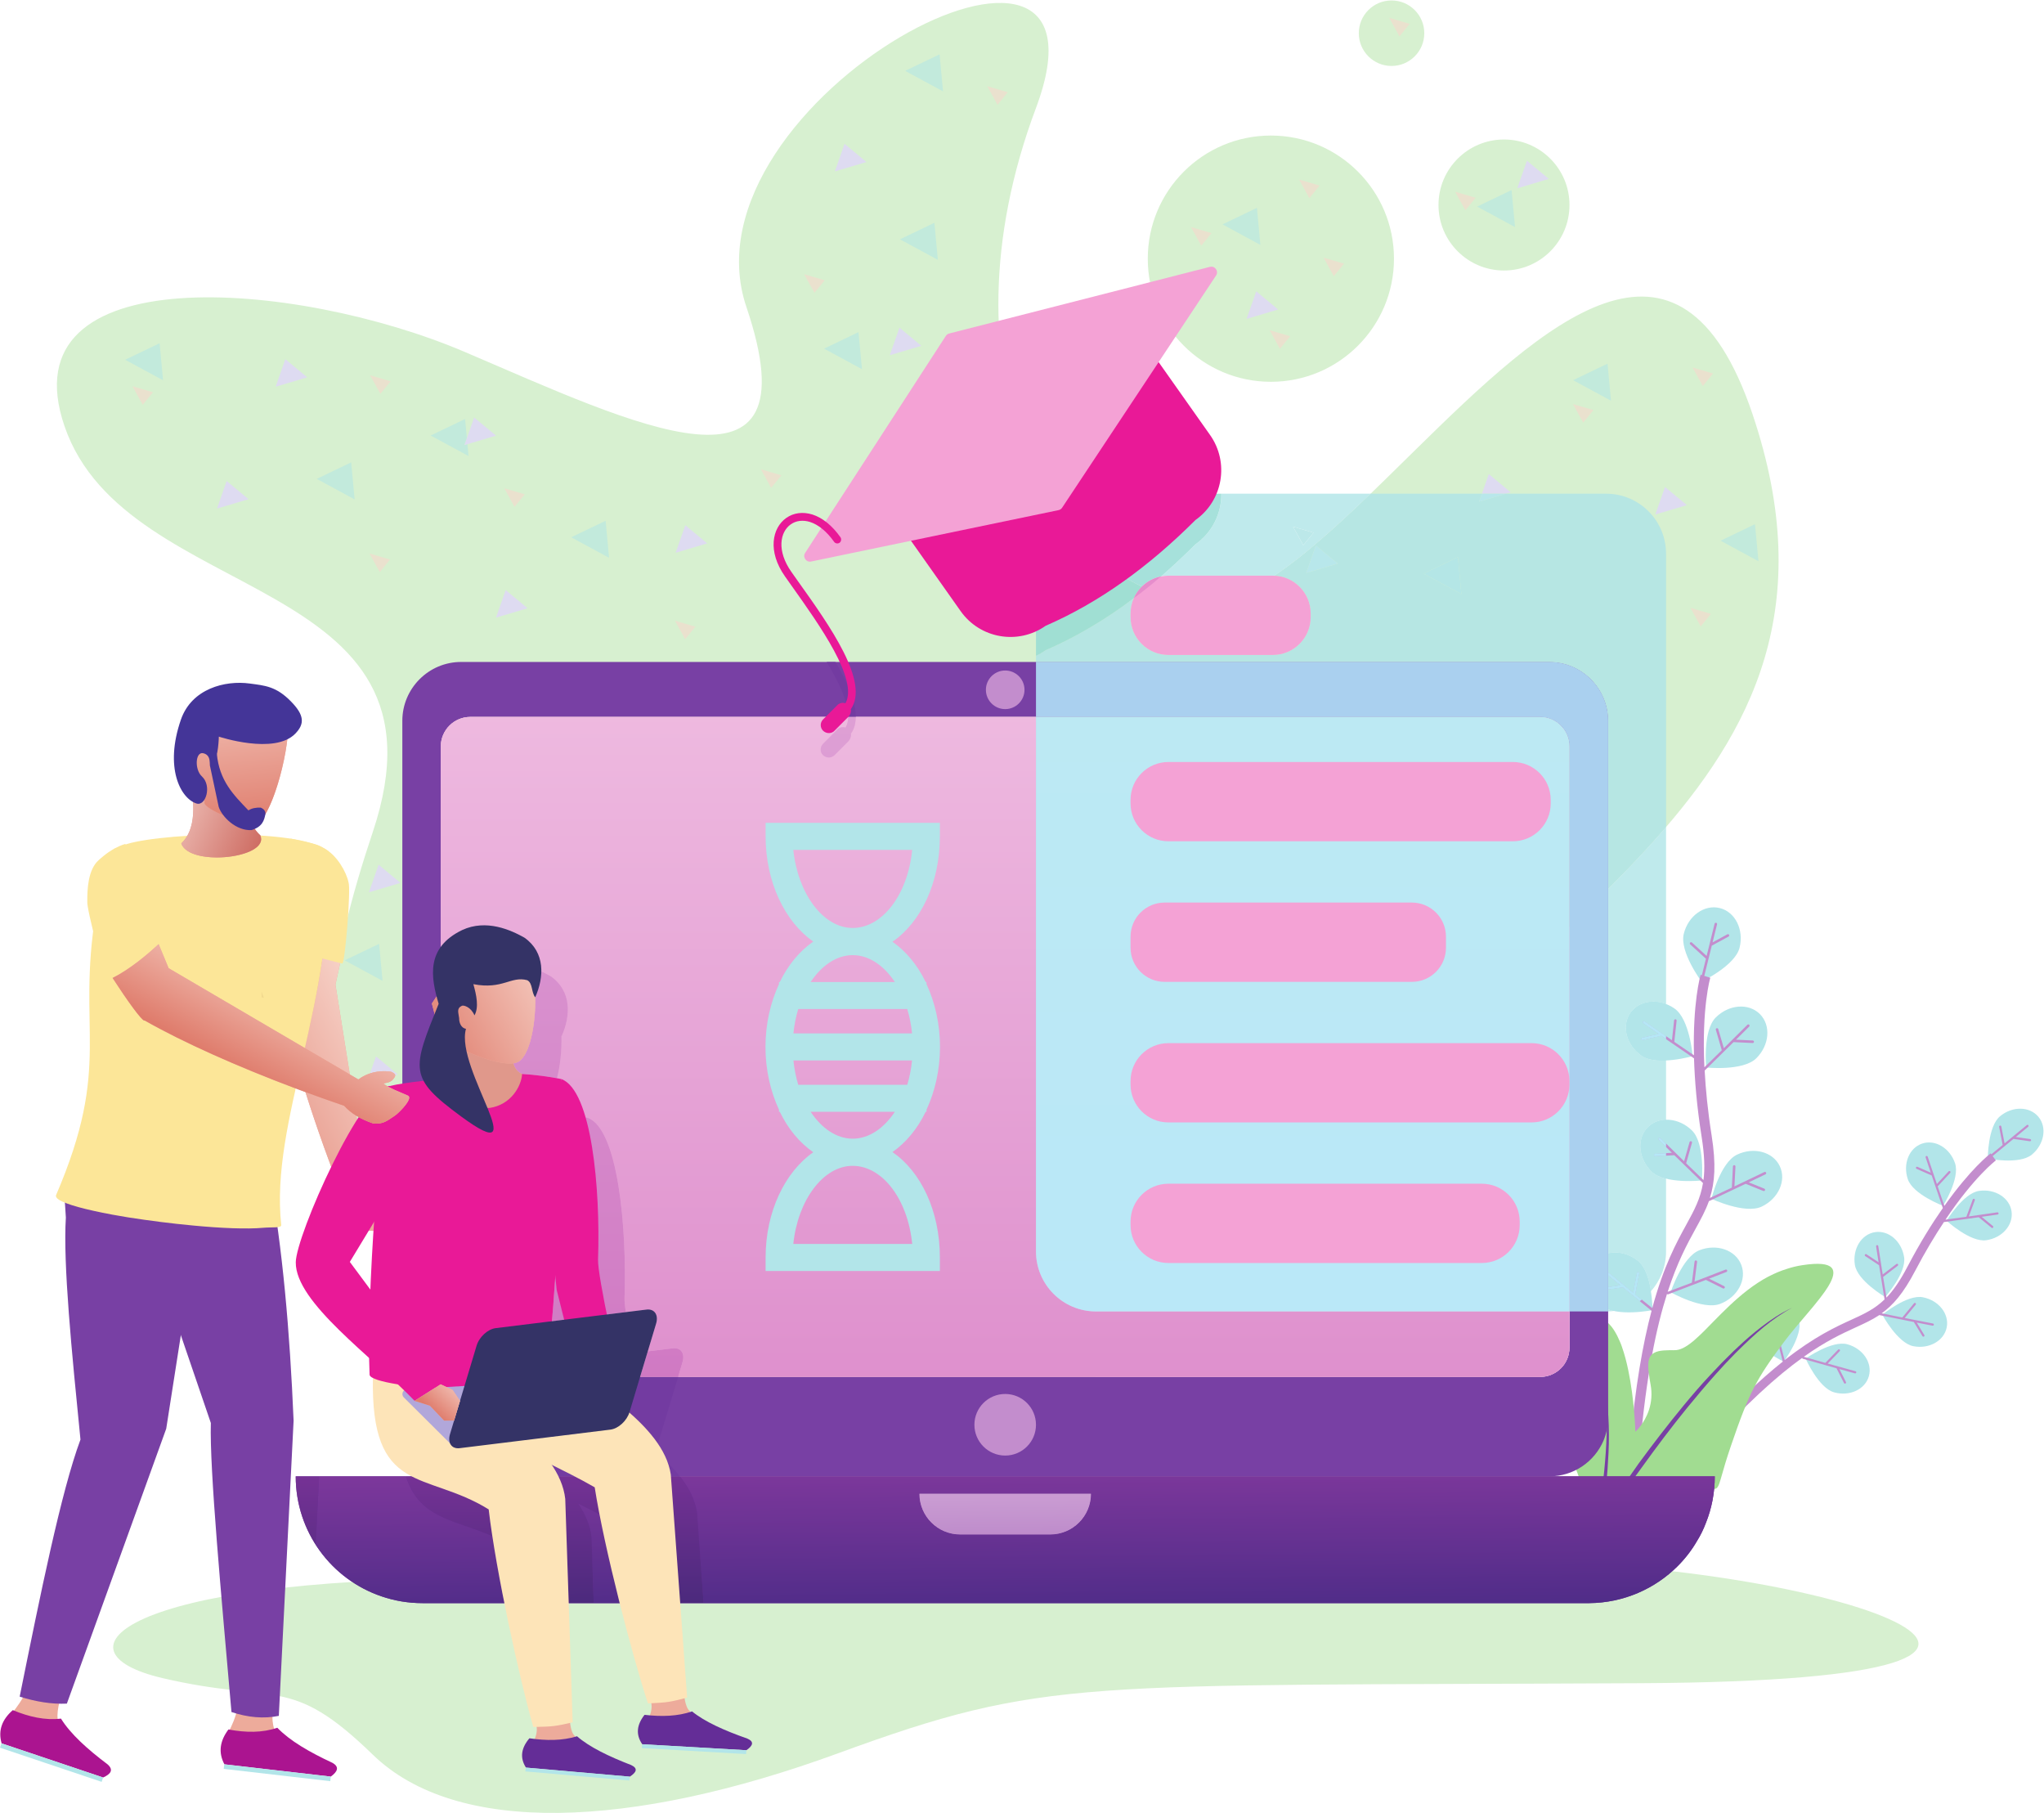 <?xml version="1.0" encoding="UTF-8" standalone="no"?>
<svg
   xmlns:dc="http://purl.org/dc/elements/1.1/"
   xmlns:cc="http://creativecommons.org/ns#"
   xmlns:rdf="http://www.w3.org/1999/02/22-rdf-syntax-ns#"
   xmlns:svg="http://www.w3.org/2000/svg"
   xmlns="http://www.w3.org/2000/svg"
   xmlns:sodipodi="http://sodipodi.sourceforge.net/DTD/sodipodi-0.dtd"
   xmlns:inkscape="http://www.inkscape.org/namespaces/inkscape"
   version="1.1"
   id="svg2"
   xml:space="preserve"
   width="1518.893"
   height="1346.893"
   viewBox="0 0 1518.893 1346.893"
   sodipodi:docname="reshot-illustration-virtual-education-Q7GTEMANF5.eps"><defs
     id="defs6"><clipPath
       clipPathUnits="userSpaceOnUse"
       id="clipPath154"><path
         d="m 8585.07,2430.18 h -4804.6 l 24.28,82.26 c 13.82,45.25 -6.24,77.66 -44.98,77.66 -2.94,0 -5.98,-0.19 -9.12,-0.57 l -139.58,-17.13 46.62,155.08 c 13.56,45.1 -6.37,78.43 -44.91,78.43 -2.86,0 -5.82,-0.18 -8.87,-0.56 l -115.35,-14.19 c -4.98,35.33 -7.54,62.18 -7.04,76.95 13.53,397.6 -36.51,945.31 -205.55,1006.17 -50.51,10.48 -101.69,18.27 -153.07,23.38 1.25,61.28 3.28,125.25 6.34,192.48 -8.12,1.59 -16.24,3.13 -24.37,4.61 17.99,67.69 27.06,153.67 25.04,236.61 0.01,-0.17 0.1,-1.34 1.35,-1.34 50.05,112.24 56.81,250.18 -60.85,332.68 -28.51,16.29 -65.66,35.27 -108.03,49.28 -12.76,47.6 -31.5,86.82 -56.9,110.77 l -343.84,-78.95 -104.28,-157.54 v 1358.22 c 0,90.18 73.79,163.96 163.96,163.96 h 2107.09 c 0,-0.03 0,-0.05 0,-0.07 0,-22.99 -5.41,-43.28 -14.88,-59.5 -4.85,1.45 -9.88,2.21 -14.83,2.21 -8.84,0 -17.45,-2.42 -24.39,-7.62 -2.71,-1.36 -4.05,-2.71 -6.76,-5.41 l -79.8,-79.79 c -16.22,-17.58 -17.57,-45.98 0,-62.21 9.09,-9.08 20.71,-13.51 32.27,-13.51 9.1,0 18.15,2.74 25.89,8.1 2.7,1.36 4.06,2.71 5.42,4.06 l 79.78,79.79 c 9.47,12.17 14.88,27.05 12.17,40.57 18.94,25.69 27.05,58.15 27.05,93.31 0,0.02 0,0.05 0,0.07 H 5775.24 V 3129.48 c 0,-184.75 149.77,-334.52 334.52,-334.52 h 2639.26 v -200.83 c 0,-90.99 -72.96,-163.95 -163.95,-163.95 m -5343.81,330.55 c 0.3,4.69 0.6,9.38 0.9,14.07 l 1.48,-13.78 -2.38,-0.29 m -783.9,1330.68 v 266.72 c 12.84,-22.85 29.64,-43.08 53.35,-60.11 14.52,-11.22 32.34,-22.56 52.29,-33.57 2.24,-9.21 4.49,-18.1 7.04,-26.39 -21.48,-53.33 -39.49,-99.26 -53.17,-139.73 -16.53,-2.08 -36.89,-4.4 -59.51,-6.92"
         id="path152" /></clipPath><linearGradient
       x1="0"
       y1="0"
       x2="1"
       y2="0"
       gradientUnits="userSpaceOnUse"
       gradientTransform="matrix(0,-6920.4,-6920.4,0,5603.2,8272.64)"
       spreadMethod="pad"
       id="linearGradient160"><stop
         style="stop-opacity:1;stop-color:#f7d1ea"
         offset="0"
         id="stop156" /><stop
         style="stop-opacity:1;stop-color:#da84c8"
         offset="1"
         id="stop158" /></linearGradient><clipPath
       clipPathUnits="userSpaceOnUse"
       id="clipPath178"><path
         d="M 8859.17,1169.23 H 3170.35 l -0.01,0.32 h 139.44 l -12.17,365.13 c -6.76,67.62 -35.17,131.18 -75.74,190.69 75.74,-37.87 156.88,-78.44 240.72,-125.77 17.59,-120.36 50.04,-271.83 86.55,-430.05 h 373.26 l -36.52,501.72 c -10.82,73.04 -45.98,142 -96.01,204.21 -0.1,0.13 -0.19,0.26 -0.29,0.39 h 5769.66 c 0,-91.82 -17.22,-179.53 -50,-260.68 -13.13,-34.44 -28.7,-67.23 -48.37,-98.38 -29.51,-51.64 -66.4,-99.19 -108.21,-141 -126.24,-126.24 -300.85,-204.94 -493.49,-206.58 m -3733.76,609.65 c 0,-125.33 101.6,-226.94 226.94,-226.94 h 502.52 c 125.33,0 226.93,101.61 226.93,226.94 H 5125.41 M 2811.54,1169.23 H 2355.2 c -79.53,0 -156.58,13.12 -227.9,37.71 -278.72,94.27 -478.74,358.24 -478.74,668.93 h 646.13 c 0.25,-0.13 0.5,-0.26 0.75,-0.39 h -32.39 c 76.27,-235.65 261.8,-237.48 481.55,-332.99 17.53,-114.44 40.99,-243.41 66.94,-373.26 m -1162.46,706.25 c 0,-139.29 40.57,-270.47 110.89,-380.01 l 18.93,380.01 h -129.82"
         id="path176" /></clipPath><linearGradient
       x1="0"
       y1="0"
       x2="1"
       y2="0"
       gradientUnits="userSpaceOnUse"
       gradientTransform="matrix(12.054,-1289.77,-1289.77,-12.054,5600.74,2212.88)"
       spreadMethod="pad"
       id="linearGradient184"><stop
         style="stop-opacity:1;stop-color:#8f3ca3"
         offset="0"
         id="stop180" /><stop
         style="stop-opacity:1;stop-color:#432983"
         offset="1"
         id="stop182" /></linearGradient><clipPath
       clipPathUnits="userSpaceOnUse"
       id="clipPath194"><path
         d="m 5854.87,1551.94 h -502.52 c -125.34,0 -226.94,101.61 -226.94,226.94 h 956.39 c 0,-125.33 -101.6,-226.94 -226.93,-226.94"
         id="path192" /></clipPath><linearGradient
       x1="0"
       y1="0"
       x2="1"
       y2="0"
       gradientUnits="userSpaceOnUse"
       gradientTransform="matrix(12.054,-1289.77,-1289.77,-12.054,5600.74,2212.88)"
       spreadMethod="pad"
       id="linearGradient200"><stop
         style="stop-opacity:1;stop-color:#e3bde2"
         offset="0"
         id="stop196" /><stop
         style="stop-opacity:1;stop-color:#9b5eb5"
         offset="1"
         id="stop198" /></linearGradient><clipPath
       clipPathUnits="userSpaceOnUse"
       id="clipPath238"><path
         d="M 8749.02,2794.96 H 6109.76 c -184.75,0 -334.52,149.77 -334.52,334.52 v 2978.96 h 2809.83 c 90.99,0 163.95,-73.78 163.95,-163.96 V 2794.96"
         id="path236" /></clipPath><linearGradient
       x1="0"
       y1="0"
       x2="1"
       y2="0"
       gradientUnits="userSpaceOnUse"
       gradientTransform="matrix(0,-6920.4,-6920.4,0,5603.2,8272.64)"
       spreadMethod="pad"
       id="linearGradient244"><stop
         style="stop-opacity:1;stop-color:#bde9f0"
         offset="0"
         id="stop240" /><stop
         style="stop-opacity:1;stop-color:#b9e8fa"
         offset="1"
         id="stop242" /></linearGradient><clipPath
       clipPathUnits="userSpaceOnUse"
       id="clipPath268"><path
         d="m 4620.02,5882.54 c -11.56,0 -23.18,4.43 -32.27,13.51 -17.57,16.23 -16.22,44.63 0,62.21 l 79.8,79.79 c 2.71,2.7 4.05,4.05 6.76,5.41 6.94,5.2 15.55,7.62 24.39,7.62 4.95,0 9.98,-0.76 14.83,-2.21 9.47,16.22 14.88,36.51 14.88,59.5 0,0.02 0,0.04 0,0.07 h 41.92 c 0,-0.02 0,-0.05 0,-0.07 0,-35.16 -8.11,-67.62 -27.05,-93.31 2.71,-13.52 -2.7,-28.4 -12.17,-40.57 l -79.78,-79.79 c -1.36,-1.35 -2.72,-2.7 -5.42,-4.06 -7.74,-5.36 -16.79,-8.1 -25.89,-8.1"
         id="path266" /></clipPath><linearGradient
       x1="0"
       y1="0"
       x2="1"
       y2="0"
       gradientUnits="userSpaceOnUse"
       gradientTransform="matrix(0,-6920.4,-6920.4,0,5603.2,8272.64)"
       spreadMethod="pad"
       id="linearGradient274"><stop
         style="stop-opacity:1;stop-color:#e6b6df"
         offset="0"
         id="stop270" /><stop
         style="stop-opacity:1;stop-color:#cc6ebe"
         offset="1"
         id="stop272" /></linearGradient><clipPath
       clipPathUnits="userSpaceOnUse"
       id="clipPath302"><path
         d="m 3780.47,2430.18 h -212.15 l 42.75,142.22 139.58,17.13 c 3.14,0.38 6.18,0.57 9.12,0.57 38.74,0 58.8,-32.41 44.98,-77.66 l -24.28,-82.26 m -703.27,310.36 c 26.09,318.76 48.08,713.72 46.17,833.57 -1.5,32.35 -1.84,65.9 -1.96,100.15 -0.44,70.87 -0.11,144.93 1.49,223.4 51.38,-5.11 102.56,-12.9 153.07,-23.38 169.04,-60.86 219.08,-608.57 205.55,-1006.17 -0.5,-14.77 2.06,-41.62 7.04,-76.95 l -244.92,-30.14 -1.48,13.78 c -0.3,-4.69 -0.6,-9.38 -0.9,-14.07 l -164.06,-20.19 m 27.67,1354.21 c -64.45,11.72 -129.34,19.86 -194.35,23.74 -27.05,12.22 -41.12,33.37 -48.15,59.38 6.29,0.94 11.85,2.4 16.6,4.41 64.93,19.2 104.86,183.21 104.83,343.64 -0.01,66.08 -6.8,131.56 -21.42,186.06 42.37,-14.01 79.52,-32.99 108.03,-49.28 117.66,-82.5 110.9,-220.44 60.85,-332.68 -1.25,0 -1.34,1.17 -1.35,1.34 2.02,-82.94 -7.05,-168.92 -25.04,-236.61 m -588,3.58 c 13.68,40.47 31.69,86.4 53.17,139.73 -2.55,8.29 -4.8,17.18 -7.04,26.39 8.25,-4.56 16.86,-9.05 25.74,-13.46 -7.21,-46.24 -25.77,-94.61 -60.65,-150.44 -1.01,-0.35 -1.96,-0.73 -2.88,-1.14 -2.66,-0.35 -5.44,-0.71 -8.34,-1.08"
         id="path300" /></clipPath><linearGradient
       x1="0"
       y1="0"
       x2="1"
       y2="0"
       gradientUnits="userSpaceOnUse"
       gradientTransform="matrix(0,-6920.4,-6920.4,0,5603.2,8272.64)"
       spreadMethod="pad"
       id="linearGradient308"><stop
         style="stop-opacity:1;stop-color:#e6b6df"
         offset="0"
         id="stop304" /><stop
         style="stop-opacity:1;stop-color:#cc6ebe"
         offset="1"
         id="stop306" /></linearGradient><clipPath
       clipPathUnits="userSpaceOnUse"
       id="clipPath318"><path
         d="m 3922.4,1169.55 h -373.26 c -36.51,158.22 -68.96,309.69 -86.55,430.05 -83.84,47.33 -164.98,87.9 -240.72,125.77 40.57,-59.51 68.98,-123.07 75.74,-190.69 l 12.17,-365.13 h -139.44 l -19.3,580.74 c -4.81,43.43 -18.18,85.29 -37.85,125.58 h 676.39 c 0.1,-0.13 0.19,-0.26 0.29,-0.39 50.03,-62.21 85.19,-131.17 96.01,-204.21 l 36.52,-501.72 m -2162.43,325.92 c -70.32,109.54 -110.89,240.72 -110.89,380.01 h 129.82 l -18.93,-380.01 m 984.63,47.02 c -219.75,95.51 -405.28,97.34 -481.55,332.99 h 32.39 c 115.81,-60.13 267.52,-83.81 428.84,-183.9 5.26,-45.64 12.14,-95.78 20.32,-149.09"
         id="path316" /></clipPath><linearGradient
       x1="0"
       y1="0"
       x2="1"
       y2="0"
       gradientUnits="userSpaceOnUse"
       gradientTransform="matrix(12.054,-1289.77,-1289.77,-12.054,5600.74,2212.88)"
       spreadMethod="pad"
       id="linearGradient324"><stop
         style="stop-opacity:1;stop-color:#87359f"
         offset="0"
         id="stop320" /><stop
         style="stop-opacity:1;stop-color:#3c2774"
         offset="1"
         id="stop322" /></linearGradient><clipPath
       clipPathUnits="userSpaceOnUse"
       id="clipPath336"><path
         d="m 2081.98,3243.96 c -8.96,0.24 -17.87,0.83 -26.07,1.6 l 29.41,48.56 c -1.14,-16.66 -2.26,-33.41 -3.34,-50.16 m -235.53,357.11 c -52.38,140.1 -100.95,280.95 -143.67,416.47 71.23,-26.23 143.25,-51.74 215.38,-76.26 19.41,-21.57 42.53,-40.13 68.75,-56.09 l 3.46,-21.6 c -48.15,-76.01 -97.83,-167.99 -143.92,-262.52 m 103.55,514.96 -250.32,146.72 c 40.41,177.52 80.5,363.51 106.17,559.98 37.53,-7.24 73.54,-12.63 105.45,-16.69 l -41.31,-189.71 80.01,-500.3"
         id="path334" /></clipPath><linearGradient
       x1="0"
       y1="0"
       x2="1"
       y2="0"
       gradientUnits="userSpaceOnUse"
       gradientTransform="matrix(-1041.99,-525.35,-525.35,1041.99,2198.41,4226.38)"
       spreadMethod="pad"
       id="linearGradient342"><stop
         style="stop-opacity:1;stop-color:#f7d3c9"
         offset="0"
         id="stop338" /><stop
         style="stop-opacity:1;stop-color:#df7c6c"
         offset="1"
         id="stop340" /></linearGradient><clipPath
       clipPathUnits="userSpaceOnUse"
       id="clipPath372"><path
         d="m 1209.55,5325.27 c -92.45,0 -179.93,23.61 -198.96,78.04 50.46,46.95 67.04,118.84 67.08,194.02 0.02,51.85 -7.83,105.28 -17.87,153.16 l 23.29,-3.84 58.31,-109.4 c -1.31,-1.85 -1.93,-3.84 -1.94,-5.95 -0.13,-38.42 204.45,-117.3 267.35,-124.48 12.16,-22.87 26.63,-42.61 44.3,-58.03 3.24,-7.43 4.77,-14.59 4.78,-21.48 0.04,-62.88 -127.27,-102.04 -246.34,-102.04"
         id="path370" /></clipPath><linearGradient
       x1="0"
       y1="0"
       x2="1"
       y2="0"
       gradientUnits="userSpaceOnUse"
       gradientTransform="matrix(566.132,-252.776,-252.776,-566.132,937.051,5647.35)"
       spreadMethod="pad"
       id="linearGradient378"><stop
         style="stop-opacity:1;stop-color:#f1c6bf"
         offset="0"
         id="stop374" /><stop
         style="stop-opacity:1;stop-color:#cb655b"
         offset="1"
         id="stop376" /></linearGradient><clipPath
       clipPathUnits="userSpaceOnUse"
       id="clipPath390"><path
         d="m 1414.89,5506.29 c -2.34,0 -5.04,0.18 -8.08,0.53 -62.9,7.18 -267.48,86.06 -267.35,124.48 0.01,2.11 0.63,4.1 1.94,5.95 v 0 0 l -149.107,279.76 160.837,303.36 451.57,-100.14 c 2.02,-14.19 2.98,-30.55 2.97,-48.61 -0.05,-180.77 -96.53,-531.12 -183.54,-563.11 -1.43,-1.51 -4.6,-2.22 -9.24,-2.22"
         id="path388" /></clipPath><linearGradient
       x1="0"
       y1="0"
       x2="1"
       y2="0"
       gradientUnits="userSpaceOnUse"
       gradientTransform="matrix(114.468,-938.245,-938.245,-114.468,1249.36,6421.54)"
       spreadMethod="pad"
       id="linearGradient396"><stop
         style="stop-opacity:1;stop-color:#f7d3c9"
         offset="0"
         id="stop392" /><stop
         style="stop-opacity:1;stop-color:#df7c6c"
         offset="1"
         id="stop394" /></linearGradient><clipPath
       clipPathUnits="userSpaceOnUse"
       id="clipPath436"><path
         d="m 2842.21,4176.51 c -87.33,0.01 -255.13,62.53 -331.5,121.51 -68.38,49.12 -79.39,124.97 -103.05,213.14 l 153.98,232.64 343.84,78.95 c 54.48,-51.36 78.3,-173.03 78.32,-296.83 0.03,-160.43 -39.9,-324.44 -104.83,-343.64 -9.35,-3.96 -21.88,-5.77 -36.76,-5.77"
         id="path434" /></clipPath><linearGradient
       x1="0"
       y1="0"
       x2="1"
       y2="0"
       gradientUnits="userSpaceOnUse"
       gradientTransform="matrix(-794.332,-437.693,437.693,-794.332,3154.87,4701.84)"
       spreadMethod="pad"
       id="linearGradient442"><stop
         style="stop-opacity:1;stop-color:#f7d3c9"
         offset="0"
         id="stop438" /><stop
         style="stop-opacity:1;stop-color:#df7c6c"
         offset="1"
         id="stop440" /></linearGradient><clipPath
       clipPathUnits="userSpaceOnUse"
       id="clipPath464"><path
         d="m 2531.33,2186.62 h -55.46 l -79.11,83.12 -85.39,26.72 145,92.32 66.74,-31.19 41.25,-61.13 -21.32,-70.88 -11.71,-38.96"
         id="path462" /></clipPath><linearGradient
       x1="0"
       y1="0"
       x2="1"
       y2="0"
       gradientUnits="userSpaceOnUse"
       gradientTransform="matrix(-166.752,-180.485,-180.485,166.752,2582.69,2416.17)"
       spreadMethod="pad"
       id="linearGradient470"><stop
         style="stop-opacity:1;stop-color:#f7d3c9"
         offset="0"
         id="stop466" /><stop
         style="stop-opacity:1;stop-color:#df7c6c"
         offset="1"
         id="stop468" /></linearGradient><clipPath
       clipPathUnits="userSpaceOnUse"
       id="clipPath484"><path
         d="m 2097.67,3841.66 c -5.4,0 -11.11,0.31 -17.2,0.96 -34.19,11.55 -65.63,25.58 -93.56,42.57 -26.22,15.96 -49.34,34.52 -68.75,56.09 -72.13,24.52 -144.15,50.03 -215.38,76.26 -18.19,6.7 -36.33,13.44 -54.4,20.23 -324.82,121.98 -628.71,257.43 -841.9,378.78 -0.394,-0.35 -0.894,-0.53 -1.496,-0.53 -15.132,0 -94.773,110.02 -175.777,235.27 -0.492,0.76 -0.98,1.51 -1.473,2.27 96.071,48.53 190.176,127.2 256.618,188.49 l 55.652,-134.02 1057.786,-620.01 c 37.9,28.42 87.59,45.98 143.09,45.98 12.61,0 25.5,-0.91 38.64,-2.8 16.83,-7.51 23.62,-13.63 23.61,-20.88 -0.01,-7.08 -6.51,-15.25 -16.5,-26.86 -22.91,-15.94 -17.66,-9.56 -49.08,-18.5 v 0 0 c 35.46,-27.36 85.04,-44.05 137.75,-67.78 4.12,-2.43 5.9,-6.22 5.88,-10.95 -0.12,-26.33 -56.05,-82.05 -76.5,-97.72 -36.44,-22.9 -59.36,-46.85 -107.01,-46.85"
         id="path482" /></clipPath><linearGradient
       x1="0"
       y1="0"
       x2="1"
       y2="0"
       gradientUnits="userSpaceOnUse"
       gradientTransform="matrix(-319.273,-586.302,-586.302,319.273,1674.72,4720.53)"
       spreadMethod="pad"
       id="linearGradient490"><stop
         style="stop-opacity:1;stop-color:#f7d3c9"
         offset="0"
         id="stop486" /><stop
         style="stop-opacity:1;stop-color:#df7c6c"
         offset="1"
         id="stop488" /></linearGradient></defs><sodipodi:namedview
     pagecolor="#ffffff"
     bordercolor="#666666"
     borderopacity="1"
     objecttolerance="10"
     gridtolerance="10"
     guidetolerance="10"
     inkscape:pageopacity="0"
     inkscape:pageshadow="2"
     inkscape:window-width="640"
     inkscape:window-height="480"
     id="namedview4" /><g
     id="g10"
     inkscape:groupmode="layer"
     inkscape:label="ink_ext_XXXXXX"
     transform="matrix(1.333,0,0,-1.333,0,1346.893)"><g
       id="g12"
       transform="scale(0.1)"><path
         d="M 3836.01,2061.86 C 1671.35,2971.15 1591.17,4012.24 2078.36,5467.81 2565.55,6923.38 707.379,6719.6 360.063,7727.65 33.332,8675.97 1650.36,8544.66 2593.27,8141.7 c 942.92,-402.96 1957.74,-900.28 1567.63,251.63 -390.1,1151.92 2130.85,2486.27 1614.24,1108.89 -551.33,-1469.99 66.58,-2674.03 908,-2755.58 324.48,-31.45 759.05,410.04 1208.59,851.55 716.18,703.37 1470.37,1406.73 1877.99,197.73 C 10491.8,5654.13 8328.61,5020.99 7525.69,3516.24 6722.77,2011.48 3836.01,2061.86 3836.01,2061.86"
         style="fill:#d7f0d0;fill-opacity:1;fill-rule:nonzero;stroke:none"
         id="path14" /><path
         d="m 7770.9,8662.52 c 0,-378.99 -307.24,-686.23 -686.24,-686.23 -379,0 -686.23,307.24 -686.23,686.23 0,379 307.23,686.23 686.23,686.23 379,0 686.24,-307.23 686.24,-686.23"
         style="fill:#d7f0d0;fill-opacity:1;fill-rule:nonzero;stroke:none"
         id="path16" /><path
         d="m 8749.32,8961.65 c 0,-201.64 -163.47,-365.11 -365.11,-365.11 -201.65,0 -365.12,163.47 -365.12,365.11 0,201.65 163.47,365.11 365.12,365.11 201.64,0 365.11,-163.46 365.11,-365.11"
         style="fill:#d7f0d0;fill-opacity:1;fill-rule:nonzero;stroke:none"
         id="path18" /><path
         d="m 7939.91,9919.15 c 0,-100.83 -81.73,-182.56 -182.56,-182.56 -100.82,0 -182.55,81.73 -182.55,182.56 0,100.85 81.73,182.55 182.55,182.55 100.83,0 182.56,-81.7 182.56,-182.55"
         style="fill:#d7f0d0;fill-opacity:1;fill-rule:nonzero;stroke:none"
         id="path20" /><path
         d="m 909.027,7984.67 -211.375,114.4 192.09,92.15 19.285,-206.55"
         style="fill:#c2eadc;fill-opacity:1;fill-rule:nonzero;stroke:none"
         id="path22" /><path
         d="m 3395.4,6995.29 -211.37,114.4 192.08,92.16 19.29,-206.56"
         style="fill:#c2eadc;fill-opacity:1;fill-rule:nonzero;stroke:none"
         id="path24" /><path
         d="m 1977,7320.77 -211.37,114.4 192.08,92.15 19.29,-206.55"
         style="fill:#c2eadc;fill-opacity:1;fill-rule:nonzero;stroke:none"
         id="path26" /><path
         d="m 2611.97,7562.47 -211.37,114.4 192.09,92.16 9.97,-106.84 -13.51,-38.44 16.64,4.95 6.18,-66.23"
         style="fill:#c2eadc;fill-opacity:1;fill-rule:nonzero;stroke:none"
         id="path28" /><path
         d="m 5257.08,9594.84 -211.38,114.41 192.09,92.15 19.29,-206.56"
         style="fill:#c2eadc;fill-opacity:1;fill-rule:nonzero;stroke:none"
         id="path30" /><path
         d="m 4805.19,8046.62 -211.38,114.4 192.08,92.16 19.3,-206.56"
         style="fill:#c2eadc;fill-opacity:1;fill-rule:nonzero;stroke:none"
         id="path32" /><path
         d="m 5228.23,8655.96 -211.37,114.4 192.08,92.15 19.29,-206.55"
         style="fill:#c2eadc;fill-opacity:1;fill-rule:nonzero;stroke:none"
         id="path34" /><path
         d="m 9802.74,6976.23 -211.36,114.4 192.08,92.15 19.28,-206.55"
         style="fill:#c2eadc;fill-opacity:1;fill-rule:nonzero;stroke:none"
         id="path36" /><path
         d="m 8980.75,7870.83 -211.37,114.4 192.09,92.15 19.28,-206.55"
         style="fill:#c2eadc;fill-opacity:1;fill-rule:nonzero;stroke:none"
         id="path38" /><path
         d="m 2132.69,4637.35 -211.37,114.4 192.09,92.16 19.28,-206.56"
         style="fill:#c2eadc;fill-opacity:1;fill-rule:nonzero;stroke:none"
         id="path40" /><path
         d="m 7026.21,8739.21 -211.37,114.4 192.08,92.15 19.29,-206.55"
         style="fill:#c2eadc;fill-opacity:1;fill-rule:nonzero;stroke:none"
         id="path42" /><path
         d="m 8445.79,8838.49 -211.38,114.4 192.09,92.15 19.29,-206.55"
         style="fill:#c2eadc;fill-opacity:1;fill-rule:nonzero;stroke:none"
         id="path44" /><path
         d="m 4654.01,9148.86 54,153.59 122.03,-101.19 -176.03,-52.4"
         style="fill:#dedbf1;fill-opacity:1;fill-rule:nonzero;stroke:none"
         id="path46" /><path
         d="m 1536.6,7948.74 54,153.59 122.03,-101.19 -176.03,-52.4"
         style="fill:#dedbf1;fill-opacity:1;fill-rule:nonzero;stroke:none"
         id="path48" /><path
         d="m 1209.58,7269.62 53.99,153.59 122.04,-101.19 -176.03,-52.4"
         style="fill:#dedbf1;fill-opacity:1;fill-rule:nonzero;stroke:none"
         id="path50" /><path
         d="m 3766.32,7023.27 53.99,153.6 122.04,-101.19 -176.03,-52.41"
         style="fill:#dedbf1;fill-opacity:1;fill-rule:nonzero;stroke:none"
         id="path52" /><path
         d="m 2764.95,6661.88 53.99,153.58 122.05,-101.18 -176.04,-52.4"
         style="fill:#dedbf1;fill-opacity:1;fill-rule:nonzero;stroke:none"
         id="path54" /><path
         d="m 4960.15,8124.33 53.99,153.58 122.03,-101.18 -176.02,-52.4"
         style="fill:#dedbf1;fill-opacity:1;fill-rule:nonzero;stroke:none"
         id="path56" /><path
         d="m 6949.09,8326.84 54.01,153.58 122.03,-101.18 -176.04,-52.4"
         style="fill:#dedbf1;fill-opacity:1;fill-rule:nonzero;stroke:none"
         id="path58" /><path
         d="m 8458.17,9054.72 54,153.59 122.03,-101.18 -176.03,-52.41"
         style="fill:#dedbf1;fill-opacity:1;fill-rule:nonzero;stroke:none"
         id="path60" /><path
         d="m 9227.69,7236.55 54,153.59 122.03,-101.19 -176.03,-52.4"
         style="fill:#dedbf1;fill-opacity:1;fill-rule:nonzero;stroke:none"
         id="path62" /><path
         d="m 8394.81,7352.72 h -133.7 l 38.37,109.14 122.03,-101.19 -26.7,-7.95"
         style="fill:#dedbf1;fill-opacity:1;fill-rule:nonzero;stroke:none"
         id="path64" /><path
         d="m 2056.61,5131.08 54.01,153.59 122.03,-101.19 -176.04,-52.4"
         style="fill:#dedbf1;fill-opacity:1;fill-rule:nonzero;stroke:none"
         id="path66" /><path
         d="m 2203.12,4110.98 c -0.4,6.97 -7.28,12.94 -23.6,20.22 -13.14,1.89 -26.03,2.8 -38.64,2.8 -27.77,0 -54.1,-4.4 -78.22,-12.36 l 33.4,94.99 122.04,-101.19 -14.98,-4.46"
         style="fill:#dedbf1;fill-opacity:1;fill-rule:nonzero;stroke:none"
         id="path68" /><path
         d="m 2589.15,7623.75 13.51,38.44 40.49,115.15 122.04,-101.19 -159.4,-47.45 -16.64,-4.95"
         style="fill:#dedbf1;fill-opacity:1;fill-rule:nonzero;stroke:none"
         id="path70" /><path
         d="m 5560.79,9520.31 -57.19,103.51 114.38,-33.66 -57.19,-69.85"
         style="fill:#eae1ce;fill-opacity:1;fill-rule:nonzero;stroke:none"
         id="path72" /><path
         d="m 4540.24,8472.28 -57.19,103.5 114.37,-33.66 -57.18,-69.84"
         style="fill:#eae1ce;fill-opacity:1;fill-rule:nonzero;stroke:none"
         id="path74" /><path
         d="m 4298.89,7385.25 -57.19,103.5 114.38,-33.66 -57.19,-69.84"
         style="fill:#eae1ce;fill-opacity:1;fill-rule:nonzero;stroke:none"
         id="path76" /><path
         d="m 2120.47,7909.17 -57.19,103.5 114.38,-33.66 -57.19,-69.84"
         style="fill:#eae1ce;fill-opacity:1;fill-rule:nonzero;stroke:none"
         id="path78" /><path
         d="m 795.563,7848.1 -57.188,103.5 114.375,-33.66 -57.187,-69.84"
         style="fill:#eae1ce;fill-opacity:1;fill-rule:nonzero;stroke:none"
         id="path80" /><path
         d="m 2117.14,6915.79 -57.19,103.51 114.38,-33.66 -57.19,-69.85"
         style="fill:#eae1ce;fill-opacity:1;fill-rule:nonzero;stroke:none"
         id="path82" /><path
         d="m 2868.24,7279.38 -57.18,103.51 114.37,-33.66 -57.19,-69.85"
         style="fill:#eae1ce;fill-opacity:1;fill-rule:nonzero;stroke:none"
         id="path84" /><path
         d="m 3819.49,6541.41 -57.19,103.5 114.38,-33.66 -57.19,-69.84"
         style="fill:#eae1ce;fill-opacity:1;fill-rule:nonzero;stroke:none"
         id="path86" /><path
         d="m 8825.83,7748.76 -57.19,103.5 114.38,-33.66 -57.19,-69.84"
         style="fill:#eae1ce;fill-opacity:1;fill-rule:nonzero;stroke:none"
         id="path88" /><path
         d="m 9492.56,7952.63 -57.19,103.49 114.38,-33.65 -57.19,-69.84"
         style="fill:#eae1ce;fill-opacity:1;fill-rule:nonzero;stroke:none"
         id="path90" /><path
         d="m 9480.82,6612.89 -57.18,103.5 114.37,-33.66 -57.19,-69.84"
         style="fill:#eae1ce;fill-opacity:1;fill-rule:nonzero;stroke:none"
         id="path92" /><path
         d="m 7435.5,8564.84 -57.19,103.51 114.38,-33.66 -57.19,-69.85"
         style="fill:#eae1ce;fill-opacity:1;fill-rule:nonzero;stroke:none"
         id="path94" /><path
         d="m 7299.03,9000.06 -57.17,103.5 114.36,-33.66 -57.19,-69.84"
         style="fill:#eae1ce;fill-opacity:1;fill-rule:nonzero;stroke:none"
         id="path96" /><path
         d="m 8168.97,8932.14 -57.18,103.5 114.37,-33.66 -57.19,-69.84"
         style="fill:#eae1ce;fill-opacity:1;fill-rule:nonzero;stroke:none"
         id="path98" /><path
         d="m 6696.65,8735.1 -57.19,103.5 114.38,-33.65 -57.19,-69.85"
         style="fill:#eae1ce;fill-opacity:1;fill-rule:nonzero;stroke:none"
         id="path100" /><path
         d="m 7135,8160.31 -57.19,103.5 114.38,-33.65 -57.19,-69.85"
         style="fill:#eae1ce;fill-opacity:1;fill-rule:nonzero;stroke:none"
         id="path102" /><path
         d="m 7801.27,9901.48 -57.18,103.52 114.37,-33.68 -57.19,-69.84"
         style="fill:#eae1ce;fill-opacity:1;fill-rule:nonzero;stroke:none"
         id="path104" /><path
         d="m 9697.59,4822.53 c -24.88,-100.62 -211.93,-189.23 -211.93,-189.23 0,0 -124.17,165.6 -99.28,266.2 24.88,100.62 114.72,164.95 200.66,143.69 85.94,-21.26 135.44,-120.05 110.55,-220.66"
         style="fill:#b2e5e9;fill-opacity:1;fill-rule:nonzero;stroke:none"
         id="path106" /><path
         d="m 9790.83,4206.11 c -73.52,-73.04 -279.39,-51.62 -279.39,-51.62 0,0 -20.09,206 53.43,279.05 73.52,73.05 183.71,81.35 246.11,18.56 62.39,-62.8 53.38,-172.94 -20.15,-245.99"
         style="fill:#b2e5e9;fill-opacity:1;fill-rule:nonzero;stroke:none"
         id="path108" /><path
         d="m 9151.88,4220.01 c 85.15,-59.08 284.12,-2.03 284.12,-2.03 0,0 -16.21,206.35 -101.36,265.43 -85.16,59.08 -195.1,48.02 -245.57,-24.72 -50.47,-72.73 -22.34,-179.6 62.81,-238.68"
         style="fill:#b2e5e9;fill-opacity:1;fill-rule:nonzero;stroke:none"
         id="path110" /><path
         d="m 9589.94,2837.36 c -96.64,-37.45 -276.66,64.7 -276.66,64.7 0,0 64.17,196.78 160.81,234.23 96.64,37.45 200.92,0.9 232.9,-81.65 31.99,-82.55 -20.41,-179.83 -117.05,-217.28"
         style="fill:#b2e5e9;fill-opacity:1;fill-rule:nonzero;stroke:none"
         id="path112" /><path
         d="m 8928.93,2827.15 c 80.13,-65.73 283.02,-24.84 283.02,-24.84 0,0 0.43,206.98 -79.69,272.71 -80.14,65.73 -190.62,63.53 -246.76,-4.91 -56.15,-68.45 -36.71,-177.23 43.43,-242.96"
         style="fill:#b2e5e9;fill-opacity:1;fill-rule:nonzero;stroke:none"
         id="path114" /><path
         d="m 9821.4,3379.51 c -93.48,-44.76 -280.8,43.27 -280.8,43.27 0,0 48.87,201.13 142.35,245.89 93.49,44.76 200.25,16.31 238.49,-63.54 38.23,-79.85 -6.56,-180.86 -100.04,-225.62"
         style="fill:#b2e5e9;fill-opacity:1;fill-rule:nonzero;stroke:none"
         id="path116" /><path
         d="m 9207.44,3574.84 c 73.99,-72.57 279.72,-49.84 279.72,-49.84 0,0 18.78,206.12 -55.21,278.7 -73.99,72.59 -184.22,80.19 -246.22,16.99 -62,-63.2 -52.27,-173.27 21.71,-245.85"
         style="fill:#b2e5e9;fill-opacity:1;fill-rule:nonzero;stroke:none"
         id="path118" /><path
         d="m 9835.24,3479.41 -86.78,35.1 93.5,44.77 c 3.49,1.67 4.98,5.9 3.31,9.38 -1.68,3.5 -5.88,4.99 -9.39,3.31 l -167.05,-79.98 5.69,110.83 c 0.19,3.81 -2.79,7.2 -6.68,7.38 -3.88,0.19 -7.16,-2.79 -7.38,-6.67 l -6.08,-118.46 -122.49,-57.56 c 27.22,85.44 35.54,185.99 9.64,349.27 -21.71,136.99 -33.06,256.16 -38.73,360.81 h 0.1 l 161.06,158.51 106.37,-5.17 c 3.87,-0.19 7.17,2.81 7.38,6.71 0.23,3.85 -2.82,7.15 -6.7,7.36 l -93.52,4.55 73.55,73.07 c 2.75,2.74 2.76,7.21 0.03,9.96 -2.74,2.74 -7.2,2.76 -9.95,0.03 l -131.39,-130.55 -31.14,106.52 c -1.07,3.67 -5,5.89 -8.74,4.78 -3.71,-1.09 -5.84,-5 -4.76,-8.74 l 33.28,-113.84 -96.94,-94.94 c -16.03,331.98 32.12,496.86 32.8,499 l -33.45,10.28 41.66,168.42 93.59,50.83 c 3.4,1.84 4.65,6.12 2.81,9.55 -1.81,3.42 -6.13,4.65 -9.55,2.82 l -82.28,-44.69 24.89,100.65 c 0.94,3.77 -1.37,7.58 -5.13,8.52 -3.76,0.93 -7.59,-1.38 -8.52,-5.15 l -44.48,-179.79 -81.92,74.85 c -2.83,2.56 -7.34,2.43 -9.95,-0.45 -2.6,-2.88 -2.4,-7.32 0.46,-9.96 l 87.57,-79.99 -22.62,-91.46 -6.9,2.11 c -2.6,-8.44 -44.41,-156.42 -37.29,-448.61 l -109.54,74.84 12.88,117.91 c 0.42,3.86 -2.37,7.32 -6.23,7.76 -3.87,0.44 -7.33,-2.44 -7.75,-6.23 l -12.06,-110.32 -152.17,105.59 c -3.19,2.21 -7.57,1.41 -9.79,-1.77 -2.21,-3.18 -1.41,-7.58 1.76,-9.8 l 85.18,-59.09 -91.27,-20.82 c -3.79,-0.88 -6.22,-4.66 -5.31,-8.42 0.88,-3.79 4.66,-6.18 8.43,-5.32 l 103.83,23.68 182.39,-125.27 c 3.74,-121.85 15.2,-265.51 42.48,-437.53 16.32,-102.94 18.27,-178.05 10.33,-240.7 l -96.66,93.46 32.55,114.06 c 1.04,3.74 -1.12,7.61 -4.83,8.7 -3.74,1.08 -7.64,-1.18 -8.7,-4.84 l -30.46,-106.72 -132.21,129.71 c -2.77,2.72 -7.24,2.67 -9.95,-0.1 -2.72,-2.76 -2.68,-7.23 0.09,-9.95 l 74.01,-72.6 -93.48,-5.14 c -3.89,-0.24 -6.9,-3.56 -6.66,-7.41 0.23,-3.89 3.54,-6.88 7.41,-6.65 l 106.35,5.85 159.75,-155.23 c -14.03,-86.08 -47.65,-149.42 -91.96,-229.98 -55.34,-100.65 -126.67,-230.56 -190.79,-466.88 l -94.46,76.34 22.29,116.5 c 0.73,3.82 -1.76,7.5 -5.57,8.24 -3.83,0.76 -7.52,-1.84 -8.23,-5.59 l -20.88,-108.99 -143.21,117.47 c -2.98,2.45 -7.44,2.01 -9.89,-0.98 -2.46,-2.99 -2.02,-7.44 0.98,-9.91 l 80.15,-65.75 -92.65,-13.41 c -3.85,-0.58 -6.57,-4.14 -5.97,-7.98 0.57,-3.84 4.14,-6.52 7.97,-5.97 l 105.4,15.27 160.24,-130.19 c -47.79,-180.27 -91.32,-420.53 -120.72,-754.78 l 56.08,-4.93 c 35.51,403.63 91.54,667.86 150.59,853.67 1.88,-1.36 3.51,-3.47 5.81,-2.58 l 211.12,80.68 95.37,-47.39 c 3.46,-1.73 7.69,-0.29 9.44,3.19 1.75,3.44 0.29,7.68 -3.18,9.43 l -83.85,41.66 96.67,37.46 c 3.61,1.41 5.41,5.49 4.01,9.11 -1.4,3.61 -5.49,5.42 -9.1,4.01 l -172.7,-66.93 14.16,110.07 c 0.49,3.79 -2.21,7.39 -6.08,7.87 -3.84,0.49 -7.35,-2.24 -7.86,-6.08 l -15.16,-117.64 -134.85,-51.14 c 53.56,165.12 109.26,267.32 154.2,349.04 30.31,55.12 56.76,103.26 75.73,156.44 l 0.37,-0.13 204.29,96.63 98.74,-39.93 c 3.57,-1.44 7.68,0.3 9.15,3.9 1.49,3.59 -0.29,7.69 -3.9,9.17"
         style="fill:#c38dcd;fill-opacity:1;fill-rule:nonzero;stroke:none"
         id="path120" /><path
         d="m 11326.5,3668.71 c -69.4,-57.08 -245.3,-21.93 -245.3,-21.93 0,0 -0.7,179.37 68.7,236.46 69.3,57.08 165.1,55.33 213.9,-3.9 48.7,-59.24 32,-153.54 -37.3,-210.63"
         style="fill:#b2e5e9;fill-opacity:1;fill-rule:nonzero;stroke:none"
         id="path122" /><path
         d="m 11072.4,3191.87 c -88.9,-12.76 -221,108.64 -221,108.64 0,0 92.6,153.63 181.5,166.39 89,12.76 169.9,-38.47 180.8,-114.42 10.9,-75.95 -52.4,-147.86 -141.3,-160.61"
         style="fill:#b2e5e9;fill-opacity:1;fill-rule:nonzero;stroke:none"
         id="path124" /><path
         d="m 10635.3,3532.08 c 28.7,-85.14 196.5,-148.39 196.5,-148.39 0,0 95.5,151.86 66.9,236.99 -28.7,85.14 -110.9,134.32 -183.6,109.86 -72.7,-24.48 -108.4,-113.32 -79.8,-198.46"
         style="fill:#b2e5e9;fill-opacity:1;fill-rule:nonzero;stroke:none"
         id="path126" /><path
         d="m 10224.6,2344.06 c -86.6,23.96 -158.9,188.12 -158.9,188.12 0,0 146.4,103.63 233,79.68 86.6,-23.96 140.2,-103.32 119.7,-177.27 -20.4,-73.95 -107.2,-114.47 -193.8,-90.53"
         style="fill:#b2e5e9;fill-opacity:1;fill-rule:nonzero;stroke:none"
         id="path128" /><path
         d="m 9759.71,2678.94 c 21.71,-87.16 183.94,-163.7 183.94,-163.7 0,0 107.35,143.7 85.65,230.86 -21.7,87.16 -99.65,142.79 -174.1,124.24 -74.46,-18.55 -117.2,-104.25 -95.49,-191.4"
         style="fill:#b2e5e9;fill-opacity:1;fill-rule:nonzero;stroke:none"
         id="path130" /><path
         d="m 10666,2601.29 c -88.1,17.25 -172.8,175.37 -172.8,175.37 0,0 138,114.56 226.1,97.31 88.2,-17.23 147.7,-92.25 133,-167.55 -14.7,-75.3 -98.1,-122.37 -186.3,-105.13"
         style="fill:#b2e5e9;fill-opacity:1;fill-rule:nonzero;stroke:none"
         id="path132" /><path
         d="m 10340.2,3054.74 c 13.9,-88.74 168.7,-179.37 168.7,-179.37 0,0 119.7,133.61 105.8,222.35 -13.9,88.75 -86.6,151.07 -162.4,139.19 -75.8,-11.86 -126,-93.43 -112.1,-182.17"
         style="fill:#b2e5e9;fill-opacity:1;fill-rule:nonzero;stroke:none"
         id="path134" /><path
         d="m 10727.3,2663.59 -42.2,69.31 88.2,-17.25 c 3.3,-0.64 6.5,1.53 7.2,4.82 0.6,3.3 -1.5,6.51 -4.8,7.16 l -157.6,30.81 61.3,74.11 c 2.1,2.56 1.8,6.45 -0.8,8.59 -2.6,2.13 -6.4,1.76 -8.6,-0.83 l -65.5,-79.22 -115,23.36 c 63.2,45.32 121,110.93 187.4,237.86 55.8,106.49 109.6,195.22 159.8,270.91 v -0.05 l 194,26.91 71.3,-58.63 c 2.6,-2.13 6.5,-1.75 8.6,0.85 2.2,2.56 1.8,6.43 -0.8,8.58 l -62.7,51.54 88.9,12.77 c 3.4,0.47 5.7,3.58 5.2,6.9 -0.5,3.32 -3.6,5.65 -6.9,5.17 l -158.9,-22.8 33.5,90.17 c 1.1,3.1 -0.5,6.69 -3.6,7.84 -3.2,1.16 -6.7,-0.45 -7.9,-3.6 l -35.7,-96.38 -116.5,-15.86 c 160.6,239.13 279.3,328.85 280.9,330 l -17.9,24.44 116.1,95.56 91.3,-13.08 c 3.4,-0.47 6.5,1.86 6.9,5.19 0.6,3.33 -1.8,6.41 -5.1,6.9 l -80.4,11.5 69.4,57.1 c 2.6,2.14 3,5.98 0.8,8.59 -2.1,2.59 -5.9,2.97 -8.5,0.82 l -124,-102 -18.2,94.43 c -0.6,3.25 -3.9,5.48 -7.2,4.83 -3.3,-0.66 -5.4,-3.85 -4.8,-7.16 l 19.5,-100.93 -63,-51.89 -3.7,5.05 c -6.2,-4.53 -111.8,-85.79 -258.1,-292.66 l -37.4,108.72 69.9,75.32 c 2.3,2.47 2.2,6.32 -0.3,8.62 -2.4,2.31 -6.3,2.11 -8.6,-0.32 l -65.4,-70.47 -51.2,152.14 c -1.1,3.19 -4.6,4.91 -7.7,3.83 -3.2,-1.06 -4.9,-4.54 -3.9,-7.72 l 28.7,-85.15 -74.3,32.74 c -3.1,1.34 -6.7,-0.02 -8,-3.11 -1.4,-3.1 0,-6.71 3.1,-8.06 l 84.5,-37.25 62,-181.46 c -60.5,-86.66 -126.8,-192.48 -196.9,-326.21 -41.9,-80.01 -79.4,-133.25 -117.3,-172.7 l -18.8,114.99 81.6,62.47 c 2.6,2.06 3.2,5.87 1.1,8.54 -2,2.7 -5.9,3.15 -8.5,1.14 l -76.4,-58.44 -24.8,158.58 c -0.6,3.32 -3.7,5.61 -7,5.09 -3.3,-0.52 -5.6,-3.65 -5.1,-6.97 l 13.9,-88.77 -67.7,44.78 c -2.8,1.85 -6.6,1.11 -8.4,-1.71 -1.9,-2.82 -1.1,-6.61 1.7,-8.45 l 77,-50.96 30.7,-190.58 c -54.2,-52.58 -110.4,-79.23 -182.9,-112.33 -90.5,-41.35 -207.3,-94.78 -374.17,-225.93 l -26.19,101.95 75.77,69.47 c 2.49,2.28 2.69,6.13 0.38,8.61 -2.26,2.51 -6.17,2.62 -8.61,0.38 l -70.9,-64.99 -38.8,155.76 c -0.81,3.26 -4.13,5.26 -7.39,4.45 -3.26,-0.81 -5.25,-4.13 -4.44,-7.4 l 21.72,-87.18 -71.37,38.61 c -2.98,1.58 -6.7,0.51 -8.27,-2.46 -1.59,-2.97 -0.5,-6.68 2.45,-8.27 l 81.18,-43.92 44.07,-173.43 c -126.49,-100.61 -281.06,-245.15 -474.42,-462.36 l 36.44,-32.44 c 233.51,262.29 409.16,417.02 546.35,515.67 0.6,-1.91 0.6,-4.23 2.7,-4.79 l 188.5,-53.13 41.8,-82.28 c 1.6,-3 5.2,-4.18 8.2,-2.68 3.1,1.5 4.2,5.2 2.7,8.21 l -36.7,72.35 86.6,-23.97 c 3.2,-0.88 6.6,1.02 7.5,4.26 0.9,3.23 -1,6.61 -4.3,7.5 l -154.7,42.81 66.8,69.2 c 2.3,2.39 2.3,6.29 -0.2,8.63 -2.4,2.31 -6.2,2.24 -8.6,-0.17 l -71.4,-73.95 -120.2,34.19 c 122.7,87.12 214.3,129.36 287.8,162.92 49.6,22.66 92.9,42.46 133.6,69.6 l 0.2,-0.27 192,-38.5 48,-78.84 c 1.8,-2.85 5.5,-3.76 8.4,-2.02 2.9,1.71 3.8,5.49 2,8.38"
         style="fill:#c38dcd;fill-opacity:1;fill-rule:nonzero;stroke:none"
         id="path136" /><path
         d="m 9945.6,2625.67 c -153.21,-205.39 -193.29,-277.99 -296.76,-581.37 -103.98,-303.62 -28.31,-234.83 -203.79,-225.33 -175.48,9.49 -409.97,-231.18 -409.97,-231.18 0,0 -55.3,2.05 -107.84,13.07 -8.14,1.62 -16.28,3.24 -23.79,5.48 -38.7,10.29 -71.11,26.68 -70.42,52.17 1.55,63.35 -5.84,206.18 -88.97,335.43 -83.62,129.01 88.35,220.33 51.06,447.95 -37.29,227.63 -56.56,377.98 125.1,316.52 4.8,-1.69 9.11,-3.62 13.65,-6.05 26.88,-13.2 49.61,-38.21 69.24,-70.85 8.43,-13.75 15.97,-28.85 22.76,-44.93 3.83,-7.99 7.53,-16.34 10.73,-24.94 1.41,-4.23 3.2,-8.59 4.85,-13.32 14.54,-41.21 26.65,-86.96 36.01,-133.42 16.61,-80.1 26.39,-161.96 31.89,-225.31 5.91,-68.05 7.23,-114.98 7.23,-114.98 0,0 6.66,5.96 16.25,16.69 l 0.13,0.36 c 27.76,31.72 78.99,105.38 72.81,209.21 -0.55,11.4 -2.08,23.56 -4.35,35.97 -5.01,25.83 -8.59,48.66 -10.37,68.37 l -0.22,1.74 -0.21,1.73 c -1.24,7.07 -1.75,13.9 -2.02,20.21 -1.57,32.09 2.15,54.43 14.29,70.07 9.11,11.72 23.11,19.66 42.62,24.41 16.28,3.82 36.73,5.33 61.74,5.65 6.31,0.27 12.87,0.03 19.42,-0.2 2.11,0.09 4.58,0.05 6.69,0.14 31.67,-0.78 65.53,17.59 102.3,47.8 5.89,4.98 12.16,9.82 17.95,15.66 29.9,25.99 61.76,58.75 96.27,94.32 56.16,56.99 119.49,121.41 192.85,177.74 35.86,27.62 74.28,53.1 115.12,74.82 l 0.36,-0.13 c 2.5,1.19 5.5,2.63 8.12,4.19 30.34,15.46 62,28.8 95.47,39 27.25,9.08 55.3,15.8 84.8,20.37 373.2,57.39 52.1,-222.06 -101,-427.06"
         style="fill:#a1dc91;fill-opacity:1;fill-rule:nonzero;stroke:none"
         id="path138" /><path
         d="m 9990.35,2815.28 c -113.9,-60.73 -209.8,-148.12 -300.79,-238.06 -5.54,-5.11 -10.69,-10.35 -15.86,-15.59 -37.89,-38.11 -74.07,-77.23 -109.64,-116.99 -54.87,-61.58 -107.79,-124.7 -160.1,-188.43 -85.55,-105.14 -167.46,-214.06 -246.9,-324.25 -79.17,-108.22 -156.64,-218.7 -229.82,-331.1 -8.14,1.62 -16.28,3.24 -23.79,5.48 10.75,65.91 19.79,132.85 28.34,199.54 8.3,67.2 14.99,134.54 19.58,201.8 4.72,67.62 6.83,134.93 5.37,202.65 -1.6,67.37 -6.65,135.53 -27.98,199.88 25.07,-63.18 32.69,-132.25 37.14,-199.78 3.94,-67.77 4.54,-135.61 0.93,-203.62 -5.57,-118.36 -16.32,-236.15 -33.26,-353.82 25.14,38.45 50.66,76.76 76.55,114.95 10.66,16.15 21.7,32.19 32.61,47.85 30.57,44.42 61.38,88.34 92.56,132.13 80.56,109.8 163.94,218.19 250.74,323.32 47.11,57.26 95.45,113.26 145.99,167.26 42.37,46.07 85.81,90.52 130.6,134.09 9.43,9.12 18.74,17.88 28.42,26.51 40.37,38.07 82.19,74.38 125.95,107.93 54.04,41.55 111.13,79.95 173.36,108.25"
         style="fill:#7840a4;fill-opacity:1;fill-rule:nonzero;stroke:none"
         id="path140" /><path
         d="m 8471.8,1397.76 c 1656.9,0 3691.2,-659.131 671.57,-674.811 C 6008.75,706.66 5832.7,756.629 4672.72,332.641 3512.72,-91.398 2543.32,-127.098 2078.36,324.551 1613.39,776.18 1545.06,601.832 905.77,751.391 266.48,900.961 702.145,1306.1 2643.57,1306.1 c 1733.22,0 5828.23,91.66 5828.23,91.66"
         style="fill:#d7f0d0;fill-opacity:1;fill-rule:nonzero;stroke:none"
         id="path142" /><path
         d="m 8749.32,2593.97 c 0,-90.99 -72.96,-163.95 -163.96,-163.95 H 2621.61 c -90.16,0 -163.94,72.96 -163.94,163.95 v 3350.36 c 0,90.18 73.78,163.96 163.94,163.96 h 5963.75 c 91,0 163.96,-73.78 163.96,-163.96 V 2593.97 m -112.31,3820.9 H 2570.79 c -181.17,0 -327.91,-147.55 -327.91,-327.9 v -3883.2 c 0,-36.9 5.74,-72.14 17.22,-104.93 43.45,-129.52 166.41,-222.97 310.69,-222.97 h 6066.22 c 135.27,0 250.85,81.15 301.67,198.38 16.4,39.35 26.23,83.61 26.23,129.52 v 3883.2 c 0,180.35 -146.73,327.9 -327.9,327.9"
         style="fill:#7840a4;fill-opacity:1;fill-rule:nonzero;stroke:none"
         id="path144" /><path
         d="M 8749.02,5944.48 V 2594.13 c 0,-90.99 -72.96,-163.95 -163.95,-163.95 H 2621.32 c -90.17,0 -163.96,72.96 -163.96,163.95 v 3350.35 c 0,90.18 73.79,163.96 163.96,163.96 h 5963.75 c 90.99,0 163.95,-73.78 163.95,-163.96"
         style="fill:#eaadda;fill-opacity:1;fill-rule:nonzero;stroke:none"
         id="path146" /><g
         id="g148"><g
           id="g150"
           clip-path="url(#clipPath154)"><path
             d="m 8585.07,2430.18 h -4804.6 l 24.28,82.26 c 13.82,45.25 -6.24,77.66 -44.98,77.66 -2.94,0 -5.98,-0.19 -9.12,-0.57 l -139.58,-17.13 46.62,155.08 c 13.56,45.1 -6.37,78.43 -44.91,78.43 -2.86,0 -5.82,-0.18 -8.87,-0.56 l -115.35,-14.19 c -4.98,35.33 -7.54,62.18 -7.04,76.95 13.53,397.6 -36.51,945.31 -205.55,1006.17 -50.51,10.48 -101.69,18.27 -153.07,23.38 1.25,61.28 3.28,125.25 6.34,192.48 -8.12,1.59 -16.24,3.13 -24.37,4.61 17.99,67.69 27.06,153.67 25.04,236.61 0.01,-0.17 0.1,-1.34 1.35,-1.34 50.05,112.24 56.81,250.18 -60.85,332.68 -28.51,16.29 -65.66,35.27 -108.03,49.28 -12.76,47.6 -31.5,86.82 -56.9,110.77 l -343.84,-78.95 -104.28,-157.54 v 1358.22 c 0,90.18 73.79,163.96 163.96,163.96 h 2107.09 c 0,-0.03 0,-0.05 0,-0.07 0,-22.99 -5.41,-43.28 -14.88,-59.5 -4.85,1.45 -9.88,2.21 -14.83,2.21 -8.84,0 -17.45,-2.42 -24.39,-7.62 -2.71,-1.36 -4.05,-2.71 -6.76,-5.41 l -79.8,-79.79 c -16.22,-17.58 -17.57,-45.98 0,-62.21 9.09,-9.08 20.71,-13.51 32.27,-13.51 9.1,0 18.15,2.74 25.89,8.1 2.7,1.36 4.06,2.71 5.42,4.06 l 79.78,79.79 c 9.47,12.17 14.88,27.05 12.17,40.57 18.94,25.69 27.05,58.15 27.05,93.31 0,0.02 0,0.05 0,0.07 H 5775.24 V 3129.48 c 0,-184.75 149.77,-334.52 334.52,-334.52 h 2639.26 v -200.83 c 0,-90.99 -72.96,-163.95 -163.95,-163.95 m -5343.81,330.55 c 0.3,4.69 0.6,9.38 0.9,14.07 l 1.48,-13.78 -2.38,-0.29 m -783.9,1330.68 v 266.72 c 12.84,-22.85 29.64,-43.08 53.35,-60.11 14.52,-11.22 32.34,-22.56 52.29,-33.57 2.24,-9.21 4.49,-18.1 7.04,-26.39 -21.48,-53.33 -39.49,-99.26 -53.17,-139.73 -16.53,-2.08 -36.89,-4.4 -59.51,-6.92"
             style="fill:url(#linearGradient160);fill-opacity:1;fill-rule:nonzero;stroke:none"
             id="path162" /></g></g><path
         d="m 5711.2,6259.58 c 0,-59.42 -48.17,-107.59 -107.6,-107.59 -59.42,0 -107.58,48.17 -107.58,107.59 0,59.42 48.16,107.59 107.58,107.59 59.43,0 107.6,-48.17 107.6,-107.59"
         style="fill:#c38dcd;fill-opacity:1;fill-rule:nonzero;stroke:none"
         id="path164" /><path
         d="m 5775.24,2163.34 c 0,-94.79 -76.84,-171.63 -171.64,-171.63 -94.79,0 -171.63,76.84 -171.63,171.63 0,94.79 76.84,171.64 171.63,171.64 94.8,0 171.64,-76.85 171.64,-171.64"
         style="fill:#c38dcd;fill-opacity:1;fill-rule:nonzero;stroke:none"
         id="path166" /><path
         d="m 9559.24,1875.87 c 0,-91.82 -17.22,-179.53 -50,-260.68 -13.13,-34.44 -28.7,-67.23 -48.37,-98.38 -29.51,-51.64 -66.4,-99.19 -108.21,-141 -126.24,-126.24 -300.85,-204.94 -493.49,-206.58 H 2355.2 c -79.53,0 -156.58,13.12 -227.9,37.71 -278.72,94.27 -478.74,358.24 -478.74,668.93 h 7910.68"
         style="fill:#692e97;fill-opacity:1;fill-rule:nonzero;stroke:none"
         id="path168" /><path
         d="m 5854.87,1551.94 h -502.52 c -125.34,0 -226.94,101.61 -226.94,226.94 h 956.39 c 0,-125.33 -101.6,-226.94 -226.93,-226.94"
         style="fill:#c38dcd;fill-opacity:1;fill-rule:nonzero;stroke:none"
         id="path170" /><g
         id="g172"><g
           id="g174"
           clip-path="url(#clipPath178)"><path
             d="M 8859.17,1169.23 H 3170.35 l -0.01,0.32 h 139.44 l -12.17,365.13 c -6.76,67.62 -35.17,131.18 -75.74,190.69 75.74,-37.87 156.88,-78.44 240.72,-125.77 17.59,-120.36 50.04,-271.83 86.55,-430.05 h 373.26 l -36.52,501.72 c -10.82,73.04 -45.98,142 -96.01,204.21 -0.1,0.13 -0.19,0.26 -0.29,0.39 h 5769.66 c 0,-91.82 -17.22,-179.53 -50,-260.68 -13.13,-34.44 -28.7,-67.23 -48.37,-98.38 -29.51,-51.64 -66.4,-99.19 -108.21,-141 -126.24,-126.24 -300.85,-204.94 -493.49,-206.58 m -3733.76,609.65 c 0,-125.33 101.6,-226.94 226.94,-226.94 h 502.52 c 125.33,0 226.93,101.61 226.93,226.94 H 5125.41 M 2811.54,1169.23 H 2355.2 c -79.53,0 -156.58,13.12 -227.9,37.71 -278.72,94.27 -478.74,358.24 -478.74,668.93 h 646.13 c 0.25,-0.13 0.5,-0.26 0.75,-0.39 h -32.39 c 76.27,-235.65 261.8,-237.48 481.55,-332.99 17.53,-114.44 40.99,-243.41 66.94,-373.26 m -1162.46,706.25 c 0,-139.29 40.57,-270.47 110.89,-380.01 l 18.93,380.01 h -129.82"
             style="fill:url(#linearGradient184);fill-opacity:1;fill-rule:nonzero;stroke:none"
             id="path186" /></g></g><g
         id="g188"><g
           id="g190"
           clip-path="url(#clipPath194)"><path
             d="m 5854.87,1551.94 h -502.52 c -125.34,0 -226.94,101.61 -226.94,226.94 h 956.39 c 0,-125.33 -101.6,-226.94 -226.93,-226.94"
             style="fill:url(#linearGradient200);fill-opacity:1;fill-rule:nonzero;stroke:none"
             id="path202" /></g></g><path
         d="m 4422.47,3171.1 c 24.72,242.64 166.08,435.35 330.53,435.35 168.28,0 308.17,-189.4 332.15,-435.35 z m 565.92,736.53 c -61.06,-91.96 -144.31,-149.83 -234.65,-149.83 -90.35,0 -173.58,57.87 -234.65,149.83 z m -234.65,873.17 c 90.34,0 173.58,-57.86 234.65,-149.81 h -469.3 c 61.07,91.95 144.3,149.81 234.65,149.81 z m -331.27,586.71 h 662.68 c -23.98,-245.96 -163.87,-435.27 -332.15,-435.27 -164.45,0 -305.81,192.7 -330.53,435.27 z m 0.6,-1022.85 c 4.87,47.55 13.68,93.06 26.81,135.69 h 607.71 c 13.13,-42.63 21.94,-88.14 26.82,-135.69 z m 661.34,-150.64 c -4.88,-47.57 -13.7,-93.09 -26.84,-135.77 H 4449.9 c -13.14,42.68 -21.96,88.2 -26.83,135.77 z M 4975.2,3683.21 c 74.86,52.68 139.09,128.98 185.07,224.42 h 4.6 v 11.53 c 47.01,101.87 75.33,221.3 75.33,350.19 0,128.87 -28.32,248.32 -75.33,350.15 v 11.49 h -4.58 c -46,95.46 -110.23,171.77 -185.13,224.46 157.51,108.25 264.29,326.72 264.29,587.37 v 75.31 h -971.43 v -75.31 c 0,-256.43 108.73,-476.75 265.64,-586.38 -75.49,-52.68 -140.19,-129.41 -186.47,-225.45 h -4.59 v -11.49 c -47,-101.83 -75.31,-221.28 -75.31,-350.15 0,-128.89 28.31,-248.32 75.31,-350.19 v -11.53 h 4.61 c 46.26,-96.02 110.96,-172.73 186.41,-225.41 -156.88,-109.65 -265.6,-329.97 -265.6,-586.43 v -75.31 h 971.43 v 75.31 c 0,260.68 -106.78,479.15 -264.25,587.42"
         style="fill:#b2e5e9;fill-opacity:1;fill-rule:nonzero;stroke:none"
         id="path204" /><path
         d="m 8749.32,2794.96 h -0.3 v 2143.03 c 0.08,0.07 0.22,0.21 0.3,0.28 V 2794.96"
         style="fill:#bfeaec;fill-opacity:1;fill-rule:nonzero;stroke:none"
         id="path206" /><path
         d="m 8749.02,4937.99 v 1006.49 c 0,63.2 -35.83,118.34 -88.59,145.68 52.92,-27.28 88.89,-82.51 88.89,-145.83 V 4938.27 c -0.08,-0.07 -0.22,-0.21 -0.3,-0.28"
         style="fill:#b6e6e3;fill-opacity:1;fill-rule:nonzero;stroke:none"
         id="path208" /><path
         d="m 8964.91,2795.16 v 11.73 c 9.79,-3.77 20.27,-6.8 31.19,-9.2 -10.25,-1.31 -20.66,-2.16 -31.19,-2.53 m 238.32,112.15 c -9.52,61.51 -29.41,133.61 -70.97,167.71 -39.01,31.99 -85.21,47.9 -128.83,47.9 -13.16,0 -26.09,-1.45 -38.52,-4.34 v 2030.95 c 112.77,113.04 221.62,227.49 322.74,345.12 V 4508.2 c -23.35,8.84 -47.35,13.19 -70.58,13.19 -51.56,0 -99.35,-21.41 -128,-62.7 -50.47,-72.73 -22.34,-179.6 62.81,-238.68 29.04,-20.15 71.35,-26.79 114.47,-26.8 7.09,0 14.21,0.18 21.3,0.51 v -330.25 c -38.49,-1.05 -74.81,-15.14 -101.92,-42.78 -62,-63.2 -52.27,-173.27 21.71,-245.85 19.59,-19.21 48.42,-31.74 80.21,-39.79 v -405.57 c 0,-85.27 -31.9,-163.09 -84.42,-222.17 M 6473.55,6891.92 c 64.7,56.64 128.06,115.97 190.09,177.99 96.01,67.61 146.05,174.45 144.69,282.63 h -699.16 c -87.2,0 -166.8,-33.73 -226.4,-88.83 -0.03,0.05 -0.06,0.09 -0.09,0.14 59.64,55.16 139.43,88.87 227.08,88.87 h 1531.06 c -187.21,-180.52 -368.46,-345 -536.52,-457.18 -2.97,0.12 -5.96,0.18 -8.97,0.18 h -581.65 c -13.72,0 -27.14,-1.31 -40.13,-3.8 m 734.72,277.04 57.19,-103.5 57.19,69.85 -114.38,33.65"
         style="fill:#bfeaec;fill-opacity:1;fill-rule:nonzero;stroke:none"
         id="path210" /><path
         d="m 8964.91,5149.53 v 937.44 c 0,180.35 -146.73,327.9 -327.9,327.9 H 5775.24 v 34.34 c 18.89,8.11 36.43,18.92 53.99,31.06 170.07,74.23 334.75,171.37 491.34,290.07 -11.7,-26.26 -18.21,-55.34 -18.21,-85.94 v -19.33 c 0,-116.7 94.61,-211.31 211.32,-211.31 h 581.65 c 116.71,0 211.32,94.61 211.32,211.31 v 19.33 c 0,113.7 -89.8,206.43 -202.35,211.14 168.06,112.18 349.31,276.66 536.52,457.18 h 620.29 l -15.63,-44.45 149.33,44.45 h 558.33 c 184.74,0 334.51,-149.76 334.51,-334.51 V 5494.65 c -101.12,-117.63 -209.97,-232.08 -322.74,-345.12 m -837.47,1849.74 -192.09,-92.15 211.38,-114.4 -19.29,206.55 m -791.96,64.95 -54,-153.59 176.03,52.41 -122.03,101.18 m -1530.6,91.84 c 18.57,41.01 45.17,77.6 77.8,107.79 0.03,-0.05 0.06,-0.09 0.09,-0.14 -32.64,-30.16 -59.28,-66.73 -77.89,-107.65"
         style="fill:#b6e6e3;fill-opacity:1;fill-rule:nonzero;stroke:none"
         id="path212" /><path
         d="m 8146.73,6792.72 -211.38,114.4 192.09,92.15 19.29,-206.55"
         style="fill:#b4e6e6;fill-opacity:1;fill-rule:nonzero;stroke:none"
         id="path214" /><path
         d="m 7281.48,6910.63 54,153.59 122.03,-101.18 -176.03,-52.41"
         style="fill:#b8e7eb;fill-opacity:1;fill-rule:nonzero;stroke:none"
         id="path216" /><path
         d="m 8245.48,7308.27 15.63,44.45 h 133.7 l -149.33,-44.45"
         style="fill:#b8e7eb;fill-opacity:1;fill-rule:nonzero;stroke:none"
         id="path218" /><path
         d="m 7265.46,7065.46 -57.19,103.5 114.38,-33.65 -57.19,-69.85"
         style="fill:#bce8e9;fill-opacity:1;fill-rule:nonzero;stroke:none"
         id="path220" /><path
         d="m 9266.35,4193.21 c -43.12,0.01 -85.43,6.65 -114.47,26.8 -85.15,59.08 -113.28,165.95 -62.81,238.68 28.65,41.29 76.44,62.7 128,62.7 23.23,0 47.23,-4.35 70.58,-13.19 v -178.73 l -119.4,82.85 c -1.22,0.85 -2.61,1.25 -3.99,1.25 -2.23,0 -4.43,-1.06 -5.8,-3.02 -2.21,-3.18 -1.41,-7.58 1.76,-9.8 l 85.18,-59.09 -91.27,-20.82 c -3.79,-0.88 -6.22,-4.66 -5.31,-8.42 0.76,-3.27 3.67,-5.5 6.88,-5.5 0.51,0 1.03,0.06 1.55,0.18 l 103.83,23.68 26.57,-18.24 v -118.82 c -7.09,-0.33 -14.21,-0.51 -21.3,-0.51"
         style="fill:#b2e5e9;fill-opacity:1;fill-rule:nonzero;stroke:none"
         id="path222" /><path
         d="m 8996.1,2797.69 c -10.92,2.4 -21.4,5.43 -31.19,9.2 v 110.07 l 81.76,11.84 94,-76.37 c -42.28,-28.67 -91.48,-47.93 -144.57,-54.74 m 156.27,63.05 -36.09,29.16 22.29,116.5 c 0.73,3.82 -1.76,7.5 -5.57,8.24 -0.45,0.09 -0.9,0.13 -1.35,0.13 -3.31,0 -6.26,-2.41 -6.88,-5.72 l -20.88,-108.99 -138.98,114 v 104.52 c 12.43,2.89 25.36,4.34 38.52,4.34 43.62,0 89.82,-15.91 128.83,-47.9 41.56,-34.1 61.45,-106.2 70.97,-167.71 -15.3,-17.2 -32.35,-32.82 -50.86,-46.57 m -187.46,70.45 v 64.67 l 67.01,-54.97 -67.01,-9.7"
         style="fill:#b2e5e9;fill-opacity:1;fill-rule:nonzero;stroke:none"
         id="path224" /><path
         d="m 9287.65,3535.05 c -31.79,8.05 -60.62,20.58 -80.21,39.79 -73.98,72.58 -83.71,182.65 -21.71,245.85 27.11,27.64 63.43,41.73 101.92,42.78 v -132.9 l -31.68,31.08 c -1.37,1.34 -3.15,2.01 -4.93,2.01 -1.82,0 -3.65,-0.71 -5.02,-2.11 -2.72,-2.76 -2.68,-7.23 0.09,-9.95 l 41.54,-40.74 v -33.64 l -61.01,-3.36 c -3.89,-0.24 -6.9,-3.56 -6.66,-7.41 0.23,-3.75 3.31,-6.67 7,-6.67 0.14,0 0.27,0.01 0.41,0.02 l 60.26,3.31 v -128.06"
         style="fill:#b2e5e9;fill-opacity:1;fill-rule:nonzero;stroke:none"
         id="path226" /><path
         d="m 9140.67,2852.43 -94,76.37 -81.76,-11.84 v 14.23 l 67.01,9.7 -67.01,54.97 v 18.2 l 138.98,-114 20.88,108.99 c 0.62,3.31 3.57,5.72 6.88,5.72 0.45,0 0.9,-0.04 1.35,-0.13 3.81,-0.74 6.3,-4.42 5.57,-8.24 l -22.29,-116.5 36.09,-29.16 c -3.85,-2.86 -7.73,-5.62 -11.7,-8.31 m 86.31,807.35 c -3.69,0 -6.77,2.92 -7,6.67 -0.24,3.85 2.77,7.17 6.66,7.41 l 61.01,3.36 v -14.11 l -60.26,-3.31 c -0.14,-0.01 -0.27,-0.02 -0.41,-0.02 m 60.67,51.08 -41.54,40.74 c -2.77,2.72 -2.81,7.19 -0.09,9.95 1.37,1.4 3.2,2.11 5.02,2.11 1.78,0 3.56,-0.67 4.93,-2.01 l 31.68,-31.08 v -19.71 m -131.95,596.06 c -3.21,0 -6.12,2.23 -6.88,5.5 -0.91,3.76 1.52,7.54 5.31,8.42 l 91.27,20.82 -85.18,59.09 c -3.17,2.22 -3.97,6.62 -1.76,9.8 1.37,1.96 3.57,3.02 5.8,3.02 1.38,0 2.77,-0.4 3.99,-1.25 l 119.4,-82.85 v -16.93 l -26.57,18.24 -103.83,-23.68 c -0.52,-0.12 -1.04,-0.18 -1.55,-0.18"
         style="fill:#b5e7f6;fill-opacity:1;fill-rule:nonzero;stroke:none"
         id="path228" /><path
         d="m 8953.14,2794.96 h -203.82 v 3149.37 c 0,63.32 -35.97,118.55 -88.89,145.83 -22.53,11.67 -48.14,18.28 -75.36,18.28 H 5775.24 v 306.43 h 2861.77 c 181.17,0 327.9,-147.55 327.9,-327.9 v -937.44 -2030.95 -104.52 -18.2 -64.67 -14.23 -110.07 -11.73 c -3.91,-0.13 -7.83,-0.2 -11.77,-0.2"
         style="fill:#aad0ef;fill-opacity:1;fill-rule:nonzero;stroke:none"
         id="path230" /><g
         id="g232"><g
           id="g234"
           clip-path="url(#clipPath238)"><path
             d="M 8749.02,2794.96 H 6109.76 c -184.75,0 -334.52,149.77 -334.52,334.52 v 2978.96 h 2809.83 c 90.99,0 163.95,-73.78 163.95,-163.96 V 2794.96"
             style="fill:url(#linearGradient244);fill-opacity:1;fill-rule:nonzero;stroke:none"
             id="path246" /></g></g><path
         d="m 7095.33,6453.76 h -581.65 c -116.71,0 -211.32,94.61 -211.32,211.31 v 19.33 c 0,116.71 94.61,211.32 211.32,211.32 h 581.65 c 116.71,0 211.32,-94.61 211.32,-211.32 v -19.33 c 0,-116.7 -94.61,-211.31 -211.32,-211.31"
         style="fill:#f4a2d5;fill-opacity:1;fill-rule:nonzero;stroke:none"
         id="path248" /><path
         d="M 8433.34,5415.36 H 6513.68 c -116.71,0 -211.32,94.62 -211.32,211.32 v 19.33 c 0,116.71 94.61,211.32 211.32,211.32 h 1919.66 c 116.71,0 211.32,-94.61 211.32,-211.32 v -19.33 c 0,-116.7 -94.61,-211.32 -211.32,-211.32"
         style="fill:#f4a2d5;fill-opacity:1;fill-rule:nonzero;stroke:none"
         id="path250" /><path
         d="M 7870.49,4631.88 H 6492.62 c -105.08,0 -190.26,85.17 -190.26,190.25 v 61.46 c 0,105.07 85.18,190.26 190.26,190.26 h 1377.87 c 105.08,0 190.25,-85.19 190.25,-190.26 v -61.46 c 0,-105.08 -85.17,-190.25 -190.25,-190.25"
         style="fill:#f4a2d5;fill-opacity:1;fill-rule:nonzero;stroke:none"
         id="path252" /><path
         d="M 8537.71,3848.39 H 6513.68 c -116.71,0 -211.32,94.62 -211.32,211.33 v 19.31 c 0,116.71 94.61,211.33 211.32,211.33 h 2024.03 c 116.7,0 211.31,-94.62 211.31,-211.33 v -19.31 c 0,-116.71 -94.61,-211.33 -211.31,-211.33"
         style="fill:#f4a2d5;fill-opacity:1;fill-rule:nonzero;stroke:none"
         id="path254" /><path
         d="m 8260.48,3064.9 h -1746.8 c -116.71,0 -211.32,94.62 -211.32,211.33 v 19.32 c 0,116.72 94.61,211.33 211.32,211.33 h 1746.8 c 116.71,0 211.32,-94.61 211.32,-211.33 v -19.32 c 0,-116.71 -94.61,-211.33 -211.32,-211.33"
         style="fill:#f4a2d5;fill-opacity:1;fill-rule:nonzero;stroke:none"
         id="path256" /><path
         d="m 4657.02,6414.87 h -48.68 c -0.1,0.17 -0.19,0.32 -0.29,0.49 h 48.68 c 0.1,-0.16 0.19,-0.33 0.29,-0.49"
         style="fill:#bde7bc;fill-opacity:1;fill-rule:nonzero;stroke:none"
         id="path258" /><path
         d="m 4770.33,6108.44 h -41.92 c 1.31,79.67 -49.93,190.35 -120.07,306.43 h 48.68 c 67.44,-113.39 114.64,-221.36 113.31,-306.43"
         style="fill:#733ba1;fill-opacity:1;fill-rule:nonzero;stroke:none"
         id="path260" /><g
         id="g262"><g
           id="g264"
           clip-path="url(#clipPath268)"><path
             d="m 4620.02,5882.54 c -11.56,0 -23.18,4.43 -32.27,13.51 -17.57,16.23 -16.22,44.63 0,62.21 l 79.8,79.79 c 2.71,2.7 4.05,4.05 6.76,5.41 6.94,5.2 15.55,7.62 24.39,7.62 4.95,0 9.98,-0.76 14.83,-2.21 9.47,16.22 14.88,36.51 14.88,59.5 0,0.02 0,0.04 0,0.07 h 41.92 c 0,-0.02 0,-0.05 0,-0.07 0,-35.16 -8.11,-67.62 -27.05,-93.31 2.71,-13.52 -2.7,-28.4 -12.17,-40.57 l -79.78,-79.79 c -1.36,-1.35 -2.72,-2.7 -5.42,-4.06 -7.74,-5.36 -16.79,-8.1 -25.89,-8.1"
             style="fill:url(#linearGradient274);fill-opacity:1;fill-rule:nonzero;stroke:none"
             id="path276" /></g></g><path
         d="m 5775.14,6449.17 v 569.35 c 0,48.97 10.64,95.55 29.74,137.54 -19.04,-42.03 -29.64,-88.71 -29.64,-137.85 v -569 c -0.03,-0.01 -0.07,-0.03 -0.1,-0.04"
         style="fill:#bde7bc;fill-opacity:1;fill-rule:nonzero;stroke:none"
         id="path278" /><path
         d="m 6365.34,6834.91 c -185.75,87.65 -351.14,234.69 -482.57,428.8 59.6,55.1 139.2,88.83 226.4,88.83 h 699.16 c 1.36,-108.18 -48.68,-215.02 -144.69,-282.63 -62.03,-62.02 -125.39,-121.35 -190.09,-177.99 -41.75,-8.03 -79.11,-28.33 -108.21,-57.01"
         style="fill:#a6e1db;fill-opacity:1;fill-rule:nonzero;stroke:none"
         id="path280" /><path
         d="m 5775.24,6449.21 v 569 c 0,49.14 10.6,95.82 29.64,137.85 18.61,40.92 45.25,77.49 77.89,107.65 131.43,-194.11 296.82,-341.15 482.57,-428.8 -18.68,-18.42 -33.95,-40.29 -44.77,-64.57 -156.59,-118.7 -321.27,-215.84 -491.34,-290.07 -17.56,-12.14 -35.1,-22.95 -53.99,-31.06"
         style="fill:#a0dfd3;fill-opacity:1;fill-rule:nonzero;stroke:none"
         id="path282" /><path
         d="m 6320.57,6770.34 c 10.82,24.28 26.09,46.15 44.77,64.57 29.1,28.68 66.46,48.98 108.21,57.01 -0.2,-0.18 -0.4,-0.35 -0.6,-0.53 h -1.35 c -48.69,-43.27 -98.72,-82.5 -150.12,-120.36 -0.3,-0.23 -0.61,-0.46 -0.91,-0.69"
         style="fill:#e68dcc;fill-opacity:1;fill-rule:nonzero;stroke:none"
         id="path284" /><path
         d="m 5829.13,6616.45 c 298.86,129.75 575.88,330.33 834.87,589.32 153.45,108.31 190.03,320.51 81.72,473.96 l -416.76,590.43 -1390.57,-981.57 416.78,-590.43 c 108.31,-153.44 320.5,-190.03 473.96,-81.71"
         style="fill:#e91997;fill-opacity:1;fill-rule:nonzero;stroke:none"
         id="path286" /><path
         d="m 5920.94,7274.53 858.13,1294.21 c 16.01,24.15 -6.15,55.34 -34.22,48.16 l -1453.5,-371.46 c -7.72,-1.96 -14.4,-6.76 -18.72,-13.44 L 4488.46,7022.8 c -15.3,-23.59 5.46,-53.93 32.99,-48.21 l 1379.54,286.44 c 8.17,1.69 15.34,6.54 19.95,13.5"
         style="fill:#f4a2d5;fill-opacity:1;fill-rule:nonzero;stroke:none"
         id="path288" /><path
         d="m 4588.37,6031.46 c 16.13,-15.3 40.15,-17.57 57.95,-4.99 2.14,1.5 3.06,3.22 5.19,4.73 l 79.41,79.53 c 10.1,11.39 15.25,26.77 11.98,40.48 105.56,151.34 -115.39,462.83 -295.31,714.71 l -35.7,50.57 c -82.97,117.54 -64.24,222.54 -3.7,265.28 29.93,21.12 67.55,25.27 106.82,13.49 46.84,-14.96 94.06,-53.13 134.8,-110.83 6.53,-9.26 20.4,-12.27 30.37,-5.24 9.26,6.54 11.77,21.12 5.24,30.38 -46.26,65.53 -100.64,109.33 -157.01,127.18 -52.92,16 -104.03,9.8 -145.35,-19.36 -78.36,-55.31 -105.84,-185.71 -6.79,-326.04 l 35.69,-50.57 c 159.11,-223.88 374.22,-525.61 301.03,-656.26 -12.95,4.73 -27.66,2.89 -39.05,-5.16 -2.14,-1.51 -4.28,-3.02 -5.91,-5.23 l -80.12,-80.04 c -16.72,-17.13 -17.18,-45.21 0.46,-62.63"
         style="fill:#e91997;fill-opacity:1;fill-rule:nonzero;stroke:none"
         id="path290" /><path
         d="m 3780.42,2430.02 h -212.14 l 0.04,0.16 h 212.15 l -0.05,-0.16"
         style="fill:#bde7bc;fill-opacity:1;fill-rule:nonzero;stroke:none"
         id="path292" /><path
         d="m 3789.58,1875.87 h -676.39 c -35.99,73.74 -93.08,142.21 -157.38,205.43 l 446.99,55 c 44.27,5.45 91.96,49.14 106.53,97.6 l 58.95,196.12 h 212.14 l -0.02,-0.08 -124.42,-411.11 c 0,-1.36 0,-1.36 -1.35,-2.71 49.91,-44.51 97.13,-90.36 134.95,-140.25"
         style="fill:#733ba1;fill-opacity:1;fill-rule:nonzero;stroke:none"
         id="path294" /><g
         id="g296"><g
           id="g298"
           clip-path="url(#clipPath302)"><path
             d="m 3780.47,2430.18 h -212.15 l 42.75,142.22 139.58,17.13 c 3.14,0.38 6.18,0.57 9.12,0.57 38.74,0 58.8,-32.41 44.98,-77.66 l -24.28,-82.26 m -703.27,310.36 c 26.09,318.76 48.08,713.72 46.17,833.57 -1.5,32.35 -1.84,65.9 -1.96,100.15 -0.44,70.87 -0.11,144.93 1.49,223.4 51.38,-5.11 102.56,-12.9 153.07,-23.38 169.04,-60.86 219.08,-608.57 205.55,-1006.17 -0.5,-14.77 2.06,-41.62 7.04,-76.95 l -244.92,-30.14 -1.48,13.78 c -0.3,-4.69 -0.6,-9.38 -0.9,-14.07 l -164.06,-20.19 m 27.67,1354.21 c -64.45,11.72 -129.34,19.86 -194.35,23.74 -27.05,12.22 -41.12,33.37 -48.15,59.38 6.29,0.94 11.85,2.4 16.6,4.41 64.93,19.2 104.86,183.21 104.83,343.64 -0.01,66.08 -6.8,131.56 -21.42,186.06 42.37,-14.01 79.52,-32.99 108.03,-49.28 117.66,-82.5 110.9,-220.44 60.85,-332.68 -1.25,0 -1.34,1.17 -1.35,1.34 2.02,-82.94 -7.05,-168.92 -25.04,-236.61 m -588,3.58 c 13.68,40.47 31.69,86.4 53.17,139.73 -2.55,8.29 -4.8,17.18 -7.04,26.39 8.25,-4.56 16.86,-9.05 25.74,-13.46 -7.21,-46.24 -25.77,-94.61 -60.65,-150.44 -1.01,-0.35 -1.96,-0.73 -2.88,-1.14 -2.66,-0.35 -5.44,-0.71 -8.34,-1.08"
             style="fill:url(#linearGradient308);fill-opacity:1;fill-rule:nonzero;stroke:none"
             id="path310" /></g></g><g
         id="g312"><g
           id="g314"
           clip-path="url(#clipPath318)"><path
             d="m 3922.4,1169.55 h -373.26 c -36.51,158.22 -68.96,309.69 -86.55,430.05 -83.84,47.33 -164.98,87.9 -240.72,125.77 40.57,-59.51 68.98,-123.07 75.74,-190.69 l 12.17,-365.13 h -139.44 l -19.3,580.74 c -4.81,43.43 -18.18,85.29 -37.85,125.58 h 676.39 c 0.1,-0.13 0.19,-0.26 0.29,-0.39 50.03,-62.21 85.19,-131.17 96.01,-204.21 l 36.52,-501.72 m -2162.43,325.92 c -70.32,109.54 -110.89,240.72 -110.89,380.01 h 129.82 l -18.93,-380.01 m 984.63,47.02 c -219.75,95.51 -405.28,97.34 -481.55,332.99 h 32.39 c 115.81,-60.13 267.52,-83.81 428.84,-183.9 5.26,-45.64 12.14,-95.78 20.32,-149.09"
             style="fill:url(#linearGradient324);fill-opacity:1;fill-rule:nonzero;stroke:none"
             id="path326" /></g></g><path
         d="m 2157.64,3383.25 c -25.81,6.99 -17.9,7.06 -43.83,24.6 1.79,-42.87 20.11,-89.53 35.21,-142.82 4.94,-29.64 -94.8,-21.48 -123.25,-15.18 -43.7,14.04 -78.03,14.99 -110.22,62.82 -24.44,62.43 -35.65,123.01 -27.68,179.86 -154.76,397.58 -282.67,813.94 -336.66,1108.34 -13.21,1.84 19.66,134.18 63.66,277.2 94.81,-40.56 210.52,-61.09 296.43,-72.03 l -41.31,-189.71 174.59,-1091.76 c 54.25,-12.61 107.43,-48.33 143.69,-106.67 9.61,-33.55 -0.93,-34.99 -30.63,-34.65"
         style="fill:#edab9b;fill-opacity:1;fill-rule:nonzero;stroke:none"
         id="path328" /><g
         id="g330"><g
           id="g332"
           clip-path="url(#clipPath336)"><path
             d="m 2081.98,3243.96 c -8.96,0.24 -17.87,0.83 -26.07,1.6 l 29.41,48.56 c -1.14,-16.66 -2.26,-33.41 -3.34,-50.16 m -235.53,357.11 c -52.38,140.1 -100.95,280.95 -143.67,416.47 71.23,-26.23 143.25,-51.74 215.38,-76.26 19.41,-21.57 42.53,-40.13 68.75,-56.09 l 3.46,-21.6 c -48.15,-76.01 -97.83,-167.99 -143.92,-262.52 m 103.55,514.96 -250.32,146.72 c 40.41,177.52 80.5,363.51 106.17,559.98 37.53,-7.24 73.54,-12.63 105.45,-16.69 l -41.31,-189.71 80.01,-500.3"
             style="fill:url(#linearGradient342);fill-opacity:1;fill-rule:nonzero;stroke:none"
             id="path344" /></g></g><path
         d="m 339.484,647.832 c 0,0 -32.746,-102.16 -12.492,-142.902 20.262,-40.75 -276.824,31.89 -276.824,31.89 0,0 123.129,132.891 103.637,209.602 -19.496,76.699 185.679,-98.59 185.679,-98.59"
         style="fill:#edab9b;fill-opacity:1;fill-rule:nonzero;stroke:none"
         id="path346" /><path
         d="M 574.859,197.422 9.059,387.492 c -21.039,72.86 3.066,133.77 62.273,185.379 90.977,-37.672 180.781,-57.949 268.496,-47.219 53.387,-85.781 147.551,-170.531 259.68,-254.851 34.851,-30.582 18.691,-53.91 -24.649,-73.379"
         style="fill:#ab1490;fill-opacity:1;fill-rule:nonzero;stroke:none"
         id="path348" /><path
         d="m 0,363.539 566.703,-190.387 8.156,24.27 L 8.148,387.789 0,363.539"
         style="fill:#b2e5e9;fill-opacity:1;fill-rule:nonzero;stroke:none"
         id="path350" /><path
         d="m 1520.22,594.102 c 0,0 -10.81,-106.731 17.47,-142.379 28.27,-35.664 -277.42,-26.301 -277.42,-26.301 0,0 92.85,155.57 57.85,226.547 -35,70.98 202.1,-57.867 202.1,-57.867"
         style="fill:#edab9b;fill-opacity:1;fill-rule:nonzero;stroke:none"
         id="path352" /><path
         d="m 1844.01,202.402 -592.93,68.411 c -35.72,66.906 -24.79,131.488 22.41,194.269 96.82,-17.949 188.87,-19.133 272.45,9.578 70.03,-72.82 179.75,-136.168 306.94,-195.359 40.45,-22.672 29.48,-48.852 -8.87,-76.899"
         style="fill:#ab1490;fill-opacity:1;fill-rule:nonzero;stroke:none"
         id="path354" /><path
         d="m 1247.19,245.5 593.89,-68.531 2.93,25.433 -593.89,68.52 -2.93,-25.422"
         style="fill:#b2e5e9;fill-opacity:1;fill-rule:nonzero;stroke:none"
         id="path356" /><path
         d="M 1144.44,3535.19 1125.65,3415.5 1008.05,2661.88 926.637,2141.39 372.734,609.102 c -83.968,-3.813 -171.914,10.39 -263.031,38.968 115.297,569.31 230.68,1141.66 338.883,1432.77 -48.789,490.08 -97.527,979.94 -81.418,1237.24 l -4.176,66.11 -1.39,19.47 195.539,32.72 176.047,29.92 411.252,68.89"
         style="fill:#7840a4;fill-opacity:1;fill-rule:nonzero;stroke:none"
         id="path358" /><path
         d="m 1290.34,562.23 c 91.4,-30.359 179.54,-38.398 263.99,-21.289 l 82.37,1645.179 c -21.19,501.47 -61.87,963.41 -134.66,1360.26 l -799.895,11.9 473.235,-1384.99 c -7.67,-257.69 58.4,-963.2 114.96,-1611.06"
         style="fill:#7840a4;fill-opacity:1;fill-rule:nonzero;stroke:none"
         id="path360" /><path
         d="m 1567.79,3276.08 c 0.23,-17.21 -48.75,-10.37 -102.03,-14.94 -86.98,-8.04 -231.54,-2.49 -389.55,12.69 -118.964,10.95 -245.937,27.36 -361.108,45.28 -30.957,5.17 -61.075,10.85 -89.993,15.55 l -1.351,0.31 c -143.82,26.84 -257.629,56.59 -296.965,83.76 -12.266,8.62 -16.926,16.15 -14.328,24.12 314.609,732.6 113.238,912.22 222.082,1576.91 17.984,109.8 47.641,196.96 79.391,273.83 4.906,11.71 61.785,82.12 62.652,94.24 128.863,69.3 989.93,112.86 1154.21,-28.57 39.19,-839.87 -326.23,-1499.45 -263.01,-2083.18"
         style="fill:#fce698;fill-opacity:1;fill-rule:nonzero;stroke:none"
         id="path362" /><path
         d="m 1010.59,5403.31 c 46.22,-132.22 496.27,-82.56 440.52,45.48 -58.84,51.35 -82.26,150.55 -102.5,254.04 l -288.81,47.66 c 24.59,-117.3 36.06,-267.85 -49.21,-347.18"
         style="fill:#e0988b;fill-opacity:1;fill-rule:nonzero;stroke:none"
         id="path364" /><g
         id="g366"><g
           id="g368"
           clip-path="url(#clipPath372)"><path
             d="m 1209.55,5325.27 c -92.45,0 -179.93,23.61 -198.96,78.04 50.46,46.95 67.04,118.84 67.08,194.02 0.02,51.85 -7.83,105.28 -17.87,153.16 l 23.29,-3.84 58.31,-109.4 c -1.31,-1.85 -1.93,-3.84 -1.94,-5.95 -0.13,-38.42 204.45,-117.3 267.35,-124.48 12.16,-22.87 26.63,-42.61 44.3,-58.03 3.24,-7.43 4.77,-14.59 4.78,-21.48 0.04,-62.88 -127.27,-102.04 -246.34,-102.04"
             style="fill:url(#linearGradient378);fill-opacity:1;fill-rule:nonzero;stroke:none"
             id="path380" /></g></g><path
         d="m 1141.4,5637.25 c -28.4,-40.33 264.85,-147.67 282.73,-128.74 95.71,35.19 202.86,455.51 180.57,611.72 L 1153.13,6220.37 992.293,5917.01 1141.4,5637.25"
         style="fill:#edab9b;fill-opacity:1;fill-rule:nonzero;stroke:none"
         id="path382" /><g
         id="g384"><g
           id="g386"
           clip-path="url(#clipPath390)"><path
             d="m 1414.89,5506.29 c -2.34,0 -5.04,0.18 -8.08,0.53 -62.9,7.18 -267.48,86.06 -267.35,124.48 0.01,2.11 0.63,4.1 1.94,5.95 v 0 0 l -149.107,279.76 160.837,303.36 451.57,-100.14 c 2.02,-14.19 2.98,-30.55 2.97,-48.61 -0.05,-180.77 -96.53,-531.12 -183.54,-563.11 -1.43,-1.51 -4.6,-2.22 -9.24,-2.22"
             style="fill:url(#linearGradient396);fill-opacity:1;fill-rule:nonzero;stroke:none"
             id="path398" /></g></g><path
         d="m 1219.96,5998.62 c 0,0 310.6,-103.1 426.43,16.87 52.02,53.89 51.57,102 -24.81,179.74 -82.72,84.2 -144.78,87.94 -229.55,99.44 -137.95,18.72 -323.65,-28.71 -383.53,-201.29 -92.855,-267.59 -2.59,-438.53 86.43,-467.36 52.57,-17.03 87.24,99.16 30.69,150.75 -42.08,38.38 -36.84,139.13 7.26,129.4 63.74,-14.08 14.97,-106.13 55.64,-57.04 29.71,35.86 31.44,149.49 31.44,149.49"
         style="fill:#443598;fill-opacity:1;fill-rule:nonzero;stroke:none"
         id="path400" /><path
         d="m 1552.92,4847.66 c 9.42,-5.39 20.29,-11.15 32.1,-16.82 75.48,-38.86 320.11,-95.71 323.52,-96.86 14.83,4.29 48.53,415.33 34.41,452.37 -12.61,59.93 -64.64,149.53 -132.02,187.62 -10.44,6.25 -20.79,11.58 -31.15,16.89 -21.23,11.06 -159.84,39.24 -159.84,39.24 -33.59,-117.63 -43.23,-372.43 -67.02,-582.44"
         style="fill:#fce698;fill-opacity:1;fill-rule:nonzero;stroke:none"
         id="path402" /><path
         d="m 1208.74,5903.33 c 14.09,-150.55 91.95,-228.23 176.17,-315.81 18.76,12.23 42.26,16.63 69.2,15.35 16.04,-7.16 25.77,-17.99 25.73,-34.5 -6.95,-36.6 -16.96,-72.13 -77.63,-90.66 -85.96,-4.67 -164.46,72.97 -183.1,129.68 l -48.82,229.59 38.45,66.35"
         style="fill:#443598;fill-opacity:1;fill-rule:nonzero;stroke:none"
         id="path404" /><path
         d="m 1470.69,4543.99 c 0,0 -2.7,0.72 -8.02,0.72 -1.18,0 -2.49,-0.03 -3.93,-0.12 -0.03,11.25 -0.02,21.85 -0.71,33.08 l 12.66,-33.68"
         style="fill:#f1d98e;fill-opacity:1;fill-rule:nonzero;stroke:none"
         id="path406" /><path
         d="m 3175.9,532.73 c 0,0 0.46,-79.148 27.76,-103.089 27.32,-23.961 -233.84,-40.95 -233.84,-40.95 0,0 44.84,74.028 8.61,123.372 -36.24,49.347 197.47,20.667 197.47,20.667"
         style="fill:#edab9b;fill-opacity:1;fill-rule:nonzero;stroke:none"
         id="path408" /><path
         d="m 3510.85,202.082 -578.79,50.527 c -35.71,55.762 -25.93,110.11 19.22,163.391 94.6,-13.961 184.34,-13.867 265.39,11.211 69.24,-60.332 177.03,-112.25 301.79,-160.461 39.72,-18.57 29.39,-40.68 -7.61,-64.668"
         style="fill:#642d97;fill-opacity:1;fill-rule:nonzero;stroke:none"
         id="path410" /><path
         d="m 2928.62,231.313 579.72,-50.622 2.51,21.391 -579.72,50.617 -2.51,-21.386"
         style="fill:#b2e5e9;fill-opacity:1;fill-rule:nonzero;stroke:none"
         id="path412" /><path
         d="m 2588.87,2404.07 c 127.67,-150 530.48,-367.78 562.17,-653.78 l 41.37,-1245.368 c -98.26,-22.133 -104.77,-23.672 -219.57,-25.981 -77.37,270 -208.98,869.309 -248.56,1212.639 -352.4,218.66 -659.04,72.67 -645.49,738.6 l 510.08,-26.11"
         style="fill:#fde4b8;fill-opacity:1;fill-rule:nonzero;stroke:none"
         id="path414" /><path
         d="m 3812.93,669.973 c 0,0 3.62,-79.082 31.88,-102.211 28.25,-23.129 -232.07,-47.852 -232.07,-47.852 0,0 41.84,75.309 3.66,123.551 -38.19,48.238 196.53,26.512 196.53,26.512"
         style="fill:#edab9b;fill-opacity:1;fill-rule:nonzero;stroke:none"
         id="path416" /><path
         d="m 4160.9,349.441 -580.46,33.34 c -37.92,54.668 -30.32,109.282 12.68,163.86 95.09,-11.129 184.77,-8.391 264.78,19.078 71.61,-58.239 181.41,-106.93 308.02,-151.41 40.44,-17.379 31,-39.778 -5.02,-64.868"
         style="fill:#642d97;fill-opacity:1;fill-rule:nonzero;stroke:none"
         id="path418" /><path
         d="m 3577.84,361.391 581.4,-33.391 1.66,21.441 -581.4,33.391 -1.66,-21.441"
         style="fill:#b2e5e9;fill-opacity:1;fill-rule:nonzero;stroke:none"
         id="path420" /><path
         d="m 3151.48,2522.79 c 133.58,-146.12 544.85,-351.83 587.96,-636.72 l 91.11,-1243.398 c -97.32,-25.043 -103.77,-26.77 -218.4,-32.481 -88.13,267.528 -243.59,862.589 -296.88,1204.549 -360.92,208.07 -681.98,258.25 -685.99,697.56 l 522.2,10.49"
         style="fill:#fde4b8;fill-opacity:1;fill-rule:nonzero;stroke:none"
         id="path422" /><path
         d="m 3040.98,2386.38 c -18.67,-74.05 -965.79,-25.09 -980.66,55.13 -19.34,421.71 58.62,1471.86 115.34,1610.33 78.73,20.37 273.68,37.36 351.62,47.85 l 0.93,0.48 c 128.24,19.59 255.52,26.24 382.11,18.34 73.28,-4.38 146.42,-14.15 218.92,-28.37 -6.97,-153.33 -8.6,-289.67 -7.83,-415.88 0.12,-34.25 0.46,-67.8 1.96,-100.15 2.77,-174.26 -44.97,-930.25 -82.39,-1187.73"
         style="fill:#e91997;fill-opacity:1;fill-rule:nonzero;stroke:none"
         id="path424" /><path
         d="m 2586.07,4364.82 c 15.03,-84.92 5.86,-162.08 -57.98,-264.27 -67.21,-23.46 62.59,-179.49 201.78,-171.29 117.49,17.38 176.24,119.15 180.75,189.19 -68.15,30.68 -54.09,118 -52.33,196.84 l -272.22,49.53"
         style="fill:#e0988b;fill-opacity:1;fill-rule:nonzero;stroke:none"
         id="path426" /><path
         d="m 2510.71,4298.02 c 89.38,-69.03 303.99,-142.91 368.26,-115.74 115.03,34.02 151.6,522.54 26.51,640.47 l -343.84,-78.95 -153.98,-232.64 c 23.66,-88.17 34.67,-164.02 103.05,-213.14"
         style="fill:#edab9b;fill-opacity:1;fill-rule:nonzero;stroke:none"
         id="path428" /><g
         id="g430"><g
           id="g432"
           clip-path="url(#clipPath436)"><path
             d="m 2842.21,4176.51 c -87.33,0.01 -255.13,62.53 -331.5,121.51 -68.38,49.12 -79.39,124.97 -103.05,213.14 l 153.98,232.64 343.84,78.95 c 54.48,-51.36 78.3,-173.03 78.32,-296.83 0.03,-160.43 -39.9,-324.44 -104.83,-343.64 -9.35,-3.96 -21.88,-5.77 -36.76,-5.77"
             style="fill:url(#linearGradient442);fill-opacity:1;fill-rule:nonzero;stroke:none"
             id="path444" /></g></g><path
         d="m 2638.84,4618.99 c 164.24,-31.54 208.78,46.85 300.25,22.15 31.68,-16.42 21.82,-66.52 44.48,-95.43 50.16,112.3 56.87,250.03 -60.19,332.62 -75.44,42.34 -211.88,104.81 -346.84,42.35 -202.66,-97.93 -175.88,-261.22 -131.22,-411.09 -148.42,-368.12 -169.17,-411.56 124.84,-627.63 423.09,-310.93 -35.52,264.92 27.47,488.04 -27.1,4.3 -38.6,34.54 -38.15,59.62 -3.86,32.61 -15.5,54.16 15.77,69.13 10.91,3.93 50.46,-7.4 69.78,-53.68 25.41,44.8 11.29,112.29 -6.19,173.92"
         style="fill:#343366;fill-opacity:1;fill-rule:nonzero;stroke:none"
         id="path446" /><path
         d="m 3333.84,3083.68 c 13.76,397.09 -35.46,944.49 -204.6,1006.46 l -98.55,-464.02 72.66,-711.1 173.65,-693.07 222.67,53.66 c -53.28,189.45 -168.99,717.24 -165.83,808.07"
         style="fill:#e91997;fill-opacity:1;fill-rule:nonzero;stroke:none"
         id="path448" /><path
         d="m 2530.28,2038.19 -279.04,277.35 c -16.27,16.17 -6.26,43.94 16.63,45.29 187.62,11.07 760.83,44.89 767.31,44.89 7.73,0 193.44,-290.16 193.44,-290.16 l -698.34,-77.37"
         style="fill:#b1a7da;fill-opacity:1;fill-rule:nonzero;stroke:none"
         id="path450" /><path
         d="m 3402.8,2136.3 -840.48,-103.42 c -44.27,-5.44 -68.36,29.41 -53.8,77.87 l 148.38,493.59 c 14.56,48.45 62.25,92.15 106.52,97.59 l 840.49,103.42 c 44.26,5.44 68.35,-29.42 53.78,-77.87 L 3509.33,2233.9 c -14.57,-48.46 -62.26,-92.15 -106.53,-97.6"
         style="fill:#343366;fill-opacity:1;fill-rule:nonzero;stroke:none"
         id="path452" /><path
         d="m 2175.66,4051.84 c -156.6,0 -525.56,-833.31 -526.86,-983.23 -1.96,-224.82 426.47,-524.59 662.57,-772.15 l 145,92.32 -506.16,682.25 397.46,656.27 -172.01,324.54"
         style="fill:#e91997;fill-opacity:1;fill-rule:nonzero;stroke:none"
         id="path454" /><path
         d="m 2456.37,2388.78 66.74,-31.19 41.25,-61.13 -33.03,-109.84 h -55.46 l -79.11,83.12 -85.39,26.72 145,92.32"
         style="fill:#edab9b;fill-opacity:1;fill-rule:nonzero;stroke:none"
         id="path456" /><g
         id="g458"><g
           id="g460"
           clip-path="url(#clipPath464)"><path
             d="m 2531.33,2186.62 h -55.46 l -79.11,83.12 -85.39,26.72 145,92.32 66.74,-31.19 41.25,-61.13 -21.32,-70.88 -11.71,-38.96"
             style="fill:url(#linearGradient470);fill-opacity:1;fill-rule:nonzero;stroke:none"
             id="path472" /></g></g><path
         d="m 928.363,4829.44 c -8.437,-7.56 -18.273,-15.8 -29.086,-24.17 -68.558,-56.14 -291.957,-164.61 -295.179,-166.52 -16.075,1.15 -123.762,402.39 -117.442,443.29 -0.207,63.93 3.008,174.67 63.473,228.26 9.281,8.67 18.687,16.35 28.109,24.05 19.246,15.91 38.457,28.37 57.793,39.83 20.442,10.63 40.586,19.73 61.543,26.45 0.977,0.12 0.977,0.12 0.977,0.12 59.953,-112.72 159.683,-362.16 229.812,-571.31"
         style="fill:#fce698;fill-opacity:1;fill-rule:nonzero;stroke:none"
         id="path474" /><path
         d="m 2186.63,4083.46 c -22.91,-15.94 -17.66,-9.56 -49.08,-18.5 35.46,-27.36 85.04,-44.05 137.75,-67.78 27,-15.96 -46.49,-90.18 -70.62,-108.67 -40.57,-25.5 -64.38,-52.29 -124.21,-45.89 -66.29,22.39 -122.24,54.12 -162.31,98.66 -421.61,143.33 -840.18,320.72 -1111.68,475.27 -10.347,-9.32 -94.007,105.82 -178.746,237.01 96.071,48.53 190.176,127.2 256.618,188.49 l 55.652,-134.02 1057.786,-620.01 c 46.51,34.88 110.76,53.39 181.73,43.18 33.26,-14.85 27.33,-24.24 7.11,-47.74"
         style="fill:#edab9b;fill-opacity:1;fill-rule:nonzero;stroke:none"
         id="path476" /><g
         id="g478"><g
           id="g480"
           clip-path="url(#clipPath484)"><path
             d="m 2097.67,3841.66 c -5.4,0 -11.11,0.31 -17.2,0.96 -34.19,11.55 -65.63,25.58 -93.56,42.57 -26.22,15.96 -49.34,34.52 -68.75,56.09 -72.13,24.52 -144.15,50.03 -215.38,76.26 -18.19,6.7 -36.33,13.44 -54.4,20.23 -324.82,121.98 -628.71,257.43 -841.9,378.78 -0.394,-0.35 -0.894,-0.53 -1.496,-0.53 -15.132,0 -94.773,110.02 -175.777,235.27 -0.492,0.76 -0.98,1.51 -1.473,2.27 96.071,48.53 190.176,127.2 256.618,188.49 l 55.652,-134.02 1057.786,-620.01 c 37.9,28.42 87.59,45.98 143.09,45.98 12.61,0 25.5,-0.91 38.64,-2.8 16.83,-7.51 23.62,-13.63 23.61,-20.88 -0.01,-7.08 -6.51,-15.25 -16.5,-26.86 -22.91,-15.94 -17.66,-9.56 -49.08,-18.5 v 0 0 c 35.46,-27.36 85.04,-44.05 137.75,-67.78 4.12,-2.43 5.9,-6.22 5.88,-10.95 -0.12,-26.33 -56.05,-82.05 -76.5,-97.72 -36.44,-22.9 -59.36,-46.85 -107.01,-46.85"
             style="fill:url(#linearGradient490);fill-opacity:1;fill-rule:nonzero;stroke:none"
             id="path492" /></g></g></g></g></svg>

